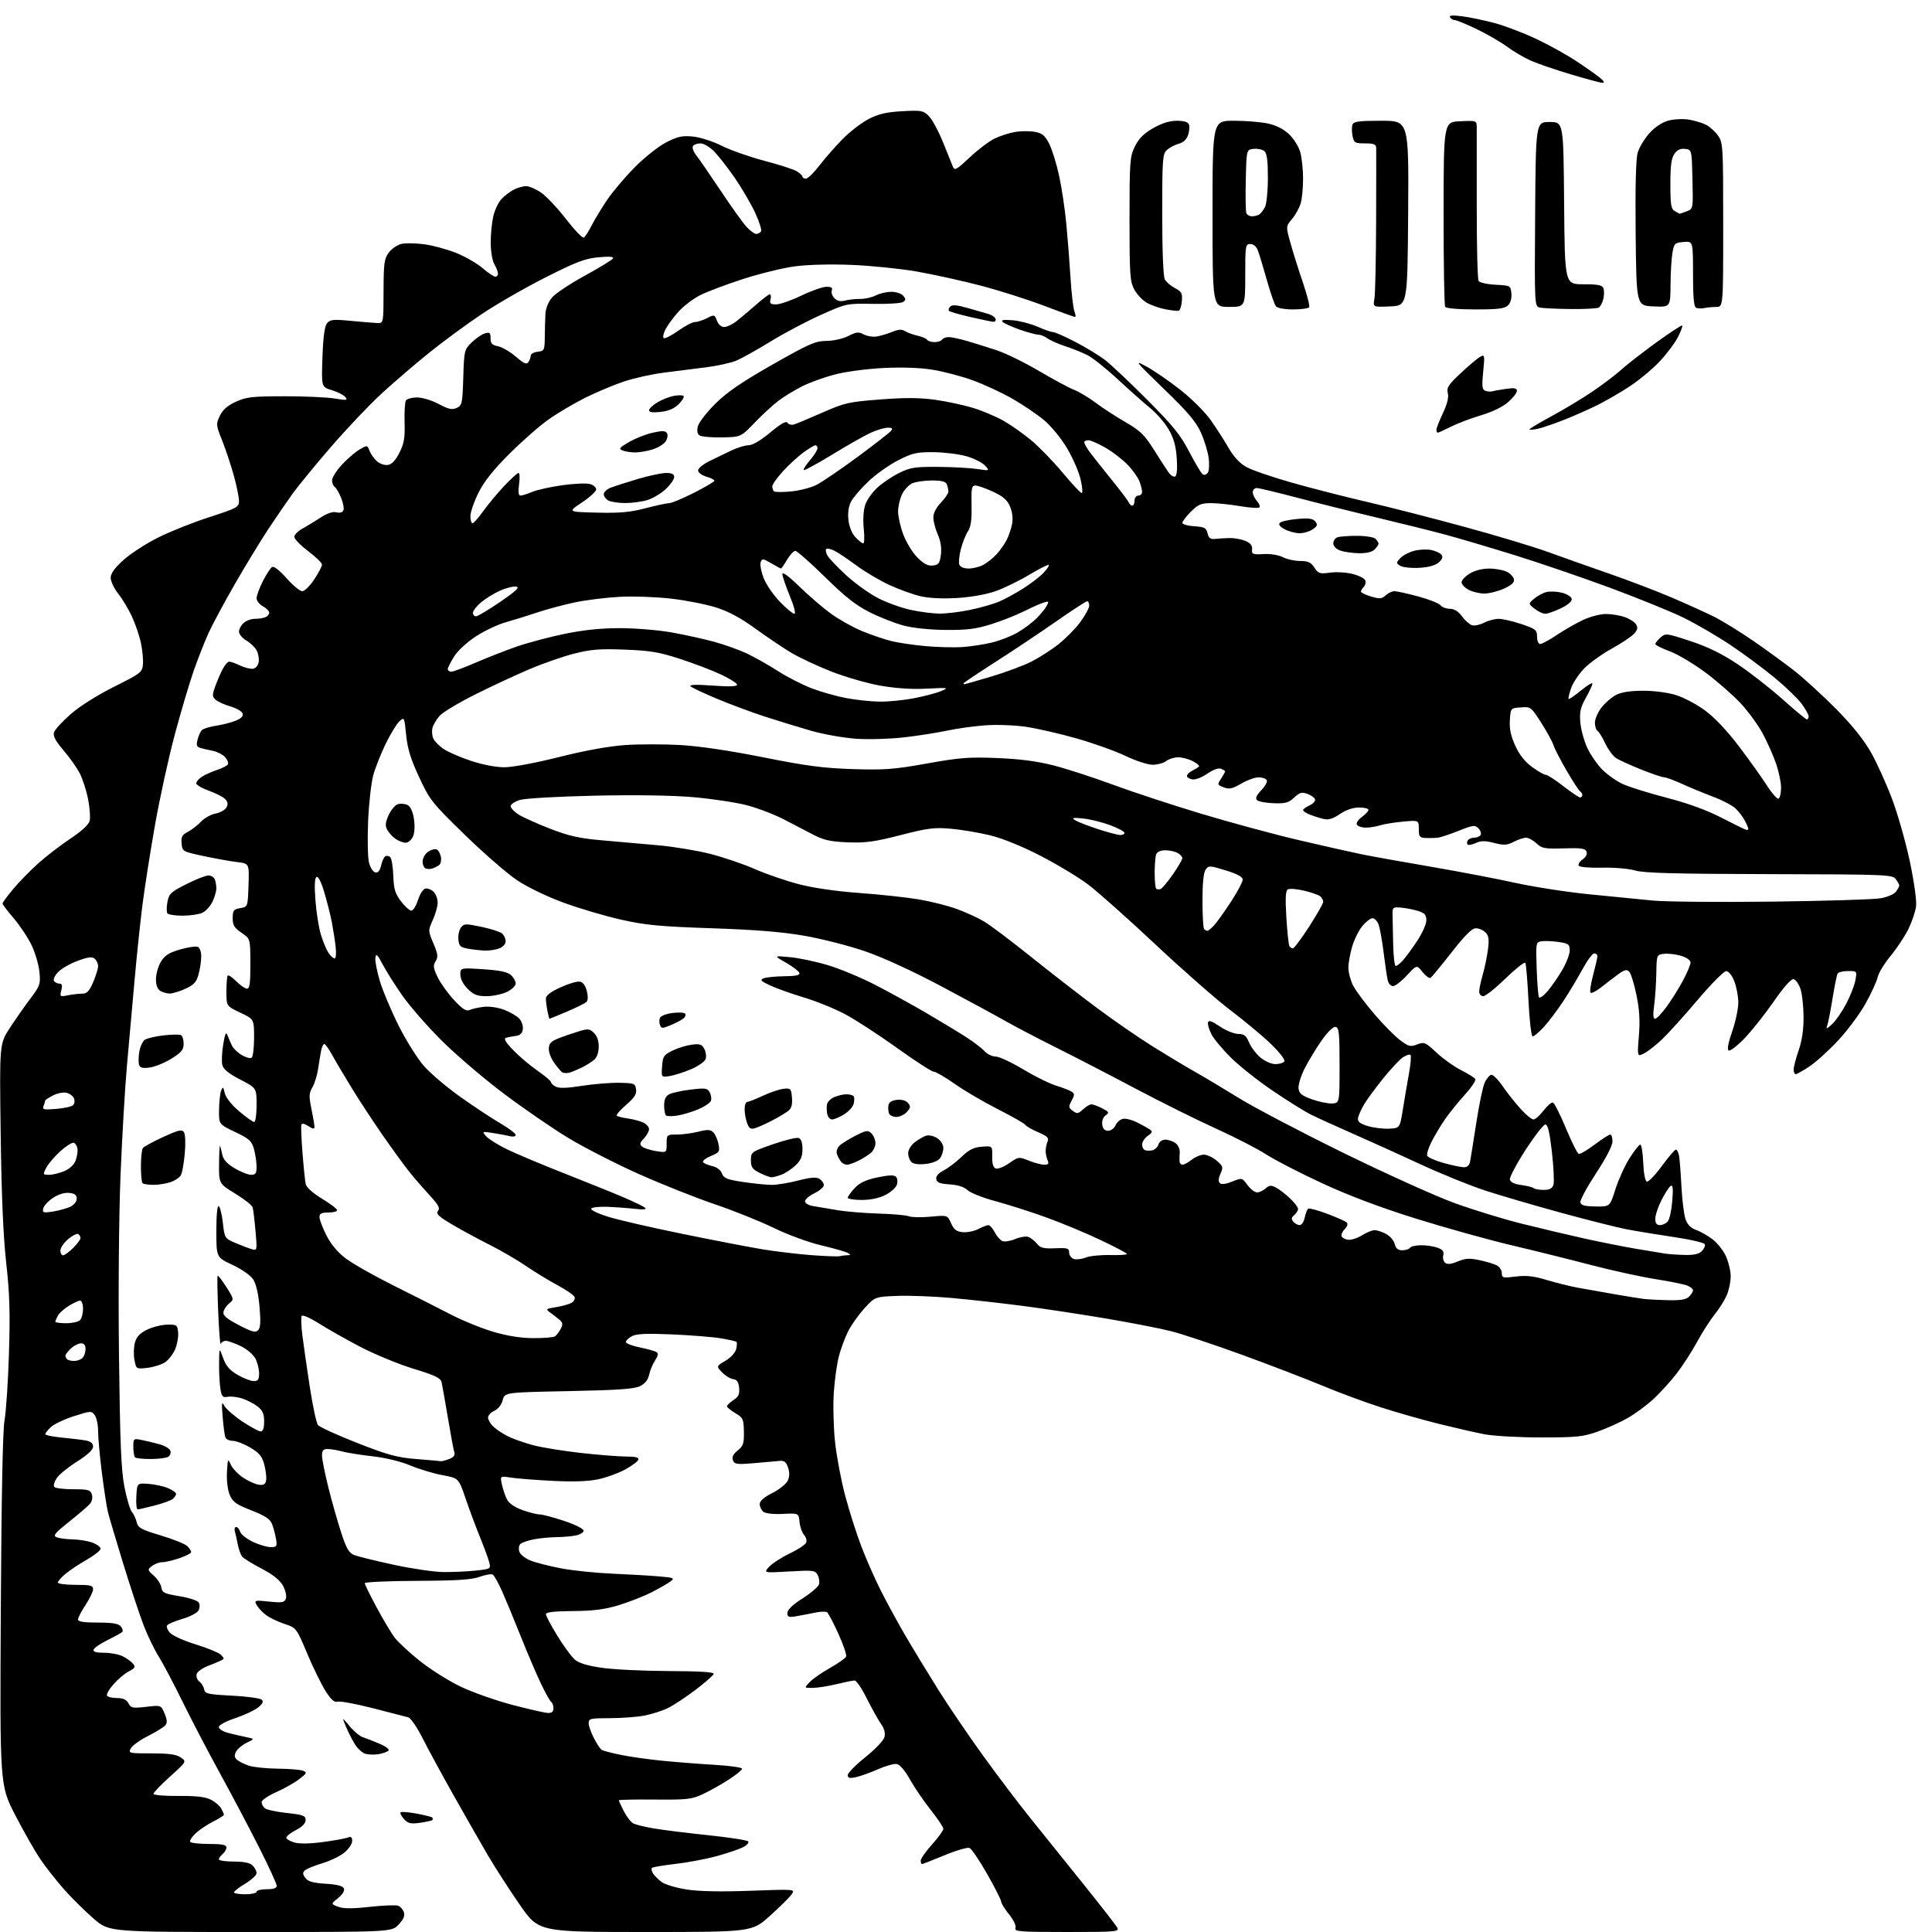 <?xml version="1.0" encoding="UTF-8" standalone="no"?>
<svg 
  version="1.1" 
  xmlns="http://www.w3.org/2000/svg" 
  xmlns:xlink="http://www.w3.org/1999/xlink" 
  xmlns:svg="http://www.w3.org/2000/svg"
  xmlns:rdf="http://www.w3.org/1999/02/22-rdf-syntax-ns#"
  xmlns:cc="http://creativecommons.org/ns#"
  xmlns:dc="http://purl.org/dc/elements/1.1/"
  viewBox="0 0 768 768"
  width="768"
  height="768"
>
<style>svg {background-color: white; }</style>"
<path stroke="none" fill="black" fill-rule="evenodd" d="M99.49,768.00C43.35,768.00 43.35,768.00 37.28,762.74C33.94,759.85 28.70,754.68 25.65,751.26C22.60,747.83 18.29,742.37 16.08,739.11C13.86,735.85 9.33,727.89 5.99,721.41C-0.06,709.63 -0.06,709.63 0.32,640.06C0.56,594.92 1.09,568.39 1.81,564.50C2.42,561.20 3.21,549.27 3.56,538.00C4.07,521.80 3.84,514.25 2.47,502.00C1.29,491.44 0.59,475.11 0.27,450.73C-0.21,414.96 -0.21,414.96 3.89,408.66C6.15,405.20 9.84,399.92 12.09,396.93C15.92,391.85 16.15,391.17 15.67,386.37C15.40,383.54 14.02,378.81 12.62,375.85C11.22,372.89 8.04,368.08 5.54,365.15C3.04,362.23 1.00,359.53 1.00,359.16C1.00,358.79 2.91,356.19 5.25,353.39C7.59,350.59 12.09,345.99 15.26,343.15C18.42,340.32 24.17,335.91 28.03,333.34C32.47,330.39 35.26,327.80 35.64,326.29C35.97,324.98 35.69,321.12 35.03,317.73C34.36,314.33 32.89,309.74 31.76,307.52C30.64,305.31 27.72,301.16 25.27,298.30C22.04,294.51 21.01,292.55 21.47,291.10C21.82,290.01 24.84,286.72 28.19,283.81C31.81,280.66 38.82,276.25 45.39,272.97C55.85,267.77 56.52,267.25 56.82,264.19C56.99,262.41 56.64,258.60 56.05,255.72C55.45,252.85 53.84,248.09 52.47,245.13C51.10,242.18 48.64,238.07 46.99,235.99C45.35,233.91 44.00,231.08 44.00,229.70C44.00,227.94 45.54,225.80 49.10,222.60C51.91,220.07 58.10,216.06 62.85,213.68C67.61,211.30 76.79,207.65 83.25,205.56C94.34,201.97 95.00,201.61 95.00,199.11C95.00,197.65 94.07,193.09 92.93,188.98C91.79,184.87 89.71,178.63 88.31,175.12C85.86,168.99 85.82,168.60 87.39,165.30C88.54,162.89 90.43,161.23 93.76,159.70C97.93,157.80 100.26,157.53 113.00,157.52C120.97,157.51 129.97,157.91 133.00,158.41C137.83,159.21 138.35,159.14 137.26,157.82C136.58,157.00 134.16,155.77 131.89,155.09C127.76,153.85 127.76,153.85 128.18,142.02C128.47,133.82 129.04,129.66 130.02,128.48C131.24,127.01 132.52,126.88 139.46,127.55C143.88,127.97 148.61,128.36 149.97,128.41C152.44,128.50 152.44,128.50 152.47,115.83C152.50,104.56 152.73,102.85 154.59,100.35C155.74,98.81 158.05,97.26 159.73,96.92C161.40,96.58 165.49,96.67 168.82,97.13C172.14,97.58 177.77,99.12 181.33,100.54C184.88,101.96 189.60,104.67 191.80,106.56C194.01,108.45 196.31,110.00 196.91,110.00C197.51,110.00 197.98,109.44 197.96,108.75C197.95,108.06 197.29,106.38 196.50,105.00C195.70,103.60 195.07,99.85 195.06,96.50C195.05,93.20 195.52,88.47 196.09,86.00C196.66,83.53 198.11,80.44 199.31,79.15C200.51,77.87 202.72,76.18 204.20,75.40C205.69,74.63 207.91,74.00 209.15,74.00C210.38,74.00 213.09,75.17 215.15,76.61C217.22,78.04 221.67,82.77 225.03,87.12C228.40,91.47 231.57,94.77 232.09,94.45C232.61,94.13 233.99,91.98 235.16,89.68C236.32,87.38 239.10,82.80 241.32,79.50C243.54,76.20 248.54,70.30 252.43,66.39C256.37,62.43 261.91,58.06 264.95,56.52C269.50,54.22 271.26,53.85 275.56,54.29C278.42,54.59 283.49,56.23 286.94,57.97C290.37,59.70 298.00,62.38 303.89,63.93C309.79,65.47 315.60,67.36 316.81,68.11C318.01,68.86 319.00,69.82 319.00,70.24C319.00,70.66 319.62,71.00 320.38,71.00C321.14,71.00 323.56,68.64 325.77,65.75C327.98,62.86 332.15,58.11 335.04,55.19C337.92,52.27 342.59,48.71 345.39,47.27C349.28,45.28 352.45,44.55 358.67,44.21C366.26,43.79 367.02,43.93 369.23,46.14C370.54,47.45 373.07,52.12 374.85,56.51C376.64,60.91 378.42,65.32 378.82,66.33C379.46,67.92 380.33,67.43 385.45,62.59C388.70,59.52 393.19,56.13 395.43,55.05C397.67,53.97 401.39,52.79 403.70,52.42C406.01,52.06 409.50,52.06 411.46,52.43C414.31,52.96 415.41,53.89 417.07,57.13C418.20,59.35 419.97,65.07 421.01,69.83C422.05,74.60 423.34,83.22 423.88,89.00C424.43,94.78 425.18,104.44 425.55,110.48C425.92,116.52 426.61,122.48 427.09,123.73C427.56,124.98 427.67,126.00 427.34,126.00C427.00,126.00 421.43,123.99 414.96,121.52C408.49,119.06 397.19,115.47 389.85,113.54C382.51,111.62 371.10,109.10 364.50,107.95C357.90,106.80 346.20,105.61 338.50,105.30C330.22,104.96 321.01,105.20 315.96,105.88C311.27,106.50 301.98,108.78 295.33,110.93C288.67,113.09 281.01,115.97 278.30,117.35C275.59,118.72 271.74,121.65 269.74,123.86C267.75,126.07 265.41,129.23 264.56,130.88C263.71,132.54 263.39,134.13 263.87,134.42C264.34,134.71 266.92,133.38 269.61,131.47C272.30,129.56 275.30,128.00 276.30,128.00C277.29,128.00 279.43,127.31 281.06,126.47C283.93,124.99 284.06,125.02 284.99,127.47C285.55,128.94 286.74,130.00 287.84,130.00C288.88,130.00 291.03,129.01 292.62,127.80C294.20,126.58 297.69,123.66 300.36,121.30C303.03,118.93 305.58,117.00 306.01,117.00C306.45,117.00 306.58,117.90 306.29,119.00C305.86,120.64 306.26,121.00 308.53,121.00C310.05,121.00 314.56,119.42 318.57,117.50C322.57,115.57 327.05,114.00 328.53,114.00C330.48,114.00 331.06,114.40 330.65,115.47C330.34,116.28 330.81,117.67 331.70,118.56C332.81,119.67 334.12,119.96 335.91,119.48C337.33,119.10 340.04,118.81 341.91,118.83C343.79,118.86 346.58,118.23 348.12,117.44C349.65,116.65 352.44,116.00 354.33,116.00C356.23,116.00 358.34,116.70 359.06,117.58C360.15,118.88 360.13,119.31 358.94,120.07C358.15,120.57 352.77,120.90 347.00,120.79C336.52,120.61 336.48,120.62 326.29,125.18C320.67,127.70 311.67,132.46 306.29,135.77C300.90,139.07 294.78,142.49 292.68,143.37C290.58,144.24 285.18,145.43 280.68,146.01C276.18,146.59 268.68,147.54 264.00,148.12C259.32,148.70 252.19,150.27 248.13,151.62C244.08,152.96 237.11,155.89 232.63,158.12C228.16,160.35 221.57,164.26 218.00,166.79C214.43,169.32 207.42,175.47 202.44,180.45C196.08,186.80 192.42,191.41 190.19,195.91C188.43,199.44 187.00,203.60 187.00,205.16C187.00,206.72 187.37,208.00 187.83,208.00C188.29,208.00 190.18,205.86 192.04,203.25C193.91,200.64 197.65,196.14 200.36,193.25C203.07,190.36 205.67,188.00 206.13,188.00C206.59,188.00 206.68,190.03 206.34,192.50C205.92,195.62 206.09,197.00 206.90,197.00C207.54,197.00 209.65,196.34 211.58,195.53C213.51,194.72 218.85,193.54 223.44,192.89C228.03,192.25 232.95,192.02 234.39,192.38C235.83,192.74 237.00,193.70 237.00,194.51C237.00,195.32 234.45,197.67 231.33,199.74C225.66,203.50 225.66,203.50 237.27,203.78C246.39,204.00 250.52,203.63 256.62,202.03C260.89,200.91 265.14,200.00 266.07,200.00C267.00,200.00 271.41,198.15 275.88,195.88C280.35,193.61 284.00,191.46 284.00,191.09C284.00,190.72 282.54,189.98 280.75,189.46C278.95,188.93 277.50,187.83 277.50,187.00C277.50,186.18 279.52,184.51 282.00,183.30C284.48,182.09 288.43,180.18 290.78,179.05C293.14,177.92 296.19,177.00 297.57,177.00C299.13,177.00 302.42,175.06 306.19,171.92C310.46,168.37 312.51,167.21 313.04,168.07C313.46,168.74 314.63,169.03 315.65,168.72C316.67,168.42 321.76,166.29 326.97,163.99C335.77,160.12 337.40,159.75 349.93,158.79C359.79,158.03 365.64,158.07 371.73,158.92C376.31,159.56 383.08,161.01 386.78,162.14C390.48,163.27 395.91,165.56 398.87,167.24C401.82,168.91 406.80,172.41 409.93,175.02C413.07,177.63 418.68,183.42 422.40,187.88C426.13,192.35 429.54,196.00 430.00,196.00C430.45,196.00 430.25,193.55 429.55,190.55C428.86,187.55 426.43,181.97 424.16,178.16C421.85,174.26 417.84,169.38 415.01,167.00C412.24,164.69 406.53,160.83 402.32,158.43C398.11,156.03 391.03,152.75 386.59,151.15C382.14,149.54 374.99,147.66 370.70,146.97C365.76,146.17 358.61,145.92 351.20,146.29C344.62,146.62 336.15,147.74 331.85,148.87C327.64,149.97 321.79,152.08 318.85,153.57C315.91,155.05 311.70,157.62 309.50,159.27C307.30,160.93 303.02,164.86 300.00,168.01C294.50,173.73 294.50,173.73 287.00,173.87C282.88,173.94 278.88,173.60 278.11,173.11C277.17,172.50 276.95,171.33 277.42,169.46C277.80,167.94 280.90,163.93 284.31,160.53C288.94,155.92 294.65,152.00 307.00,144.97C321.61,136.66 324.07,135.57 328.50,135.52C331.35,135.49 335.10,134.65 337.23,133.56C340.44,131.91 341.31,131.83 343.40,132.95C344.74,133.66 347.11,134.02 348.67,133.74C350.23,133.46 352.97,132.62 354.77,131.89C357.20,130.89 358.49,130.83 359.80,131.65C360.77,132.25 363.01,133.06 364.77,133.45C366.53,133.84 368.23,134.57 368.55,135.08C368.86,135.58 370.19,136.00 371.50,136.00C372.81,136.00 374.16,135.55 374.50,135.00C374.84,134.45 376.02,134.00 377.12,134.00C378.22,134.00 381.46,134.69 384.31,135.52C387.17,136.36 392.43,138.00 396.00,139.16C399.57,140.32 407.23,144.06 413.00,147.46C418.77,150.86 425.07,154.24 427.00,154.98C428.93,155.72 432.75,158.01 435.50,160.07C438.25,162.14 443.60,165.62 447.40,167.81C453.22,171.18 454.97,172.86 458.61,178.65C460.98,182.42 463.64,186.52 464.52,187.77C465.40,189.02 466.60,189.75 467.19,189.38C467.85,188.98 468.07,186.19 467.77,182.04C467.42,177.14 466.55,174.09 464.52,170.62C462.99,168.01 459.69,164.22 457.19,162.19C454.69,160.16 448.89,155.02 444.31,150.76C439.73,146.51 434.29,142.18 432.24,141.15C430.18,140.12 426.20,138.52 423.40,137.61C420.59,136.69 417.44,135.29 416.40,134.50C415.35,133.71 413.70,133.05 412.73,133.03C411.75,133.01 408.40,132.10 405.28,131.01C402.17,129.91 399.14,128.53 398.56,127.95C397.81,127.19 398.97,127.00 402.58,127.31C405.37,127.55 409.81,128.71 412.45,129.88C415.09,131.04 417.85,132.00 418.57,132.00C419.30,132.00 423.28,133.75 427.42,135.90C431.56,138.04 436.87,141.27 439.22,143.07C441.58,144.87 449.14,152.00 456.03,158.92C466.36,169.30 469.29,172.93 472.80,179.71C475.14,184.22 477.55,188.22 478.14,188.59C478.74,188.96 479.64,188.64 480.14,187.88C480.64,187.12 480.79,184.47 480.46,182.00C480.13,179.53 478.75,175.03 477.41,172.00C475.51,167.73 472.23,163.85 462.73,154.66C450.94,143.25 450.70,142.93 456.00,145.85C459.02,147.52 465.04,151.68 469.38,155.10C473.71,158.52 479.04,163.83 481.22,166.91C483.39,169.98 486.60,174.97 488.34,177.98C490.47,181.67 492.81,184.19 495.51,185.68C497.72,186.89 505.82,189.68 513.51,191.86C521.21,194.04 534.70,197.50 543.50,199.54C552.30,201.57 569.85,206.07 582.50,209.53C595.15,212.98 610.00,217.46 615.50,219.47C621.00,221.48 631.80,225.31 639.50,227.97C647.20,230.64 658.44,234.93 664.49,237.51C670.53,240.10 678.18,243.57 681.49,245.22C684.79,246.88 691.77,251.19 697.00,254.79C702.23,258.39 709.65,263.80 713.50,266.83C717.35,269.85 724.77,276.65 730.00,281.95C736.23,288.26 740.96,294.16 743.73,299.06C746.06,303.17 749.82,311.48 752.10,317.52C754.38,323.56 757.57,334.80 759.20,342.50C760.92,350.67 761.94,358.09 761.66,360.31C761.39,362.41 760.02,366.46 758.62,369.31C757.21,372.17 754.04,376.95 751.57,379.95C749.09,382.95 746.77,386.76 746.40,388.43C746.04,390.10 743.88,394.80 741.62,398.88C739.35,402.95 734.45,409.56 730.72,413.57C726.99,417.57 721.85,422.23 719.30,423.92C716.75,425.62 714.28,427.00 713.83,427.00C713.37,427.00 713.00,426.17 713.00,425.16C713.00,424.14 713.90,420.70 715.00,417.50C716.35,413.58 716.98,409.21 716.94,404.09C716.91,399.92 716.35,394.93 715.69,393.01C715.04,391.09 713.81,389.39 712.97,389.23C712.01,389.05 709.07,392.36 705.04,398.18C701.52,403.26 696.28,409.85 693.41,412.82C690.53,415.79 687.71,417.94 687.15,417.59C686.50,417.19 687.02,414.44 688.57,410.00C689.91,406.17 691.00,401.01 691.00,398.54C691.00,396.06 690.28,392.23 689.39,390.02C688.41,387.56 687.15,386.02 686.14,386.05C685.24,386.08 680.23,391.14 675.00,397.30C669.78,403.46 663.48,410.46 661.00,412.85C658.53,415.25 655.22,417.87 653.65,418.68C650.81,420.15 650.81,420.15 651.48,411.83C651.98,405.74 651.71,401.35 650.51,395.50C649.60,391.10 648.31,386.94 647.64,386.25C646.68,385.26 645.80,385.47 643.33,387.25C641.62,388.49 638.58,390.80 636.58,392.39C634.58,393.98 632.64,394.98 632.27,394.61C631.90,394.24 632.36,391.06 633.30,387.55C634.23,384.04 635.00,380.68 635.00,380.09C635.00,379.49 634.43,379.00 633.73,379.00C633.03,379.00 630.94,381.81 629.08,385.25C627.22,388.69 623.77,394.43 621.42,398.00C619.07,401.57 615.59,406.19 613.69,408.25C611.79,410.31 609.80,412.00 609.26,412.00C608.72,412.00 607.99,405.79 607.60,397.82C607.21,390.02 606.65,383.24 606.34,382.75C606.04,382.26 602.51,385.04 598.50,388.93C594.49,392.82 590.49,396.00 589.61,396.00C588.72,396.00 588.00,395.18 588.00,394.18C588.00,393.18 588.64,390.14 589.42,387.43C590.20,384.72 591.13,380.20 591.49,377.40C592.01,373.37 591.80,371.94 590.50,370.65C589.60,369.74 587.88,369.00 586.68,369.01C585.12,369.01 582.39,371.72 577.02,378.59C572.91,383.85 569.15,388.41 568.66,388.71C568.18,389.01 566.74,387.96 565.48,386.38C563.17,383.50 563.17,383.50 559.24,387.75C557.08,390.09 554.61,392.00 553.76,392.00C552.91,392.00 551.97,390.99 551.66,389.75C551.35,388.51 550.62,383.56 550.02,378.74C549.43,373.92 548.52,368.85 547.99,367.49C547.47,366.12 546.40,365.00 545.61,365.00C544.82,365.00 543.02,366.37 541.61,368.05C540.20,369.72 538.36,373.41 537.52,376.23C536.69,379.05 536.00,382.87 536.00,384.72C536.00,386.57 536.86,389.75 537.90,391.79C538.95,393.83 542.69,398.88 546.22,403.00C549.75,407.12 554.36,411.81 556.47,413.41C559.90,416.03 560.61,416.21 563.32,415.19C566.16,414.11 566.62,414.30 571.04,418.44C573.62,420.85 578.01,423.99 580.80,425.40C583.58,426.81 586.13,428.40 586.46,428.94C586.79,429.47 584.87,432.33 582.20,435.28C579.53,438.23 575.97,442.64 574.31,445.07C572.64,447.51 570.28,451.46 569.07,453.85C567.85,456.24 567.07,458.74 567.32,459.40C567.58,460.07 570.53,461.38 573.88,462.31C577.23,463.24 580.87,464.00 581.97,464.00C583.24,464.00 584.12,463.19 584.39,461.75C584.62,460.51 585.74,453.52 586.87,446.21C588.00,438.90 589.51,431.74 590.21,430.29C590.92,428.83 592.05,427.47 592.72,427.25C593.39,427.03 595.41,429.00 597.22,431.63C599.02,434.26 602.24,438.34 604.38,440.70C606.51,443.07 608.85,445.00 609.58,445.00C610.30,445.00 612.11,443.41 613.59,441.47C615.08,439.52 616.76,438.09 617.32,438.27C617.89,438.46 620.21,443.06 622.47,448.49C624.73,453.92 627.03,458.51 627.56,458.69C628.10,458.87 630.94,457.21 633.87,455.01C636.80,452.80 639.61,451.00 640.10,451.00C640.60,451.00 640.99,452.24 640.98,453.75C640.97,455.44 638.44,460.34 634.44,466.43C630.86,471.89 628.06,477.06 628.22,477.93C628.46,479.13 629.89,479.52 634.24,479.59C639.96,479.68 639.96,479.68 642.12,472.83C643.31,469.07 645.83,463.51 647.72,460.49C649.61,457.47 651.55,455.00 652.03,455.00C652.52,455.00 653.04,458.23 653.21,462.17C653.38,466.39 653.97,469.49 654.64,469.72C655.26,469.92 657.94,467.15 660.58,463.55C663.22,459.95 665.74,457.00 666.17,457.00C666.61,457.00 667.17,458.01 667.42,459.25C667.67,460.49 668.11,466.00 668.39,471.50C668.67,477.00 669.41,482.93 670.03,484.68C670.78,486.83 672.14,488.20 674.23,488.93C675.93,489.52 678.87,491.19 680.77,492.64C682.67,494.08 685.06,497.12 686.09,499.38C687.11,501.65 687.97,505.20 687.98,507.28C687.99,509.36 687.32,512.70 686.48,514.71C685.64,516.71 683.48,520.18 681.67,522.42C679.86,524.67 676.68,529.62 674.61,533.43C672.54,537.24 668.91,542.87 666.55,545.93C664.19,548.99 660.06,553.54 657.38,556.04C654.70,558.54 650.02,561.99 647.00,563.71C643.98,565.43 638.58,567.86 635.00,569.12C629.26,571.14 626.62,571.41 612.50,571.41C603.70,571.40 593.58,570.83 590.00,570.13C586.42,569.44 578.28,567.57 571.91,565.99C565.53,564.41 555.18,561.46 548.91,559.44C542.63,557.42 532.10,553.52 525.50,550.76C518.90,548.01 504.44,542.46 493.37,538.43C482.30,534.40 469.70,530.21 465.37,529.13C461.04,528.04 449.40,525.78 439.50,524.10C429.60,522.43 414.75,520.18 406.50,519.11C398.25,518.03 385.60,516.62 378.38,515.97C371.17,515.32 361.33,514.95 356.52,515.14C347.77,515.50 347.77,515.50 343.48,520.25C341.12,522.86 338.20,527.02 337.00,529.50C335.80,531.98 334.20,536.33 333.46,539.16C332.71,542.00 331.81,548.41 331.46,553.41C331.11,558.41 331.32,567.23 331.92,573.00C332.53,578.77 334.36,588.49 335.98,594.58C337.61,600.68 340.48,609.71 342.37,614.65C344.25,619.60 347.70,627.44 350.03,632.07C352.35,636.71 356.75,644.77 359.79,650.00C362.84,655.23 368.72,664.90 372.85,671.50C376.98,678.10 385.09,690.02 390.86,698.00C396.63,705.98 404.97,717.00 409.40,722.50C413.82,728.00 423.23,739.70 430.31,748.50C437.38,757.30 443.60,765.29 444.12,766.25C445.01,767.89 443.76,768.00 424.07,768.00C405.50,768.00 403.13,767.82 403.66,766.45C404.01,765.53 402.98,763.31 401.13,761.01C399.41,758.87 398.00,756.60 398.00,755.96C398.00,755.32 395.50,750.38 392.44,744.99C389.39,739.59 386.21,734.91 385.37,734.59C384.54,734.27 380.06,735.58 375.42,737.51C370.78,739.43 366.76,741.00 366.49,741.00C366.22,741.00 366.00,740.37 366.00,739.61C366.00,738.84 368.02,735.96 370.50,733.21C372.97,730.46 375.00,727.66 375.00,726.99C375.00,726.33 372.75,722.96 370.00,719.50C367.25,716.05 363.53,710.59 361.72,707.36C359.66,703.71 357.67,701.39 356.43,701.21C355.33,701.05 351.97,702.00 348.97,703.33C345.96,704.66 342.04,706.06 340.25,706.45C337.69,707.01 337.00,706.83 337.00,705.62C337.00,704.78 340.15,701.58 343.99,698.51C347.94,695.35 351.24,691.88 351.59,690.51C351.99,688.92 351.52,687.12 350.22,685.29C349.14,683.76 346.61,679.24 344.61,675.25C342.61,671.26 340.42,668.01 339.74,668.02C339.06,668.02 335.80,668.68 332.50,669.48C329.20,670.28 324.96,670.94 323.08,670.96C319.65,671.00 319.65,671.00 321.82,668.69C323.02,667.42 326.67,664.87 329.95,663.03C333.23,661.18 336.12,659.14 336.36,658.49C336.61,657.84 335.22,653.75 333.25,649.40C331.29,645.06 329.26,641.22 328.74,640.88C328.22,640.54 326.16,640.60 324.15,641.02C322.14,641.45 318.81,642.08 316.75,642.44C313.49,643.01 313.00,642.84 313.00,641.17C313.00,639.90 315.07,637.92 319.00,635.42C322.29,633.32 325.24,630.81 325.55,629.84C325.86,628.87 325.63,627.18 325.04,626.08C324.05,624.22 323.27,624.13 313.74,624.68C303.50,625.28 303.50,625.28 305.75,622.82C306.99,621.47 310.68,619.08 313.96,617.52C317.23,615.96 320.17,614.01 320.48,613.19C320.79,612.38 320.40,610.99 319.60,610.11C318.81,609.22 318.01,606.92 317.83,605.00C317.50,601.50 317.50,601.50 311.16,601.80C307.36,601.98 304.25,601.63 303.41,600.92C302.63,600.28 302.00,598.92 302.00,597.89C302.00,596.66 303.71,595.17 307.04,593.48C309.81,592.08 312.56,589.86 313.15,588.56C313.88,586.97 313.91,585.26 313.26,583.35C312.52,581.16 311.74,580.55 309.90,580.73C308.58,580.86 304.02,581.26 299.77,581.63C292.90,582.21 291.97,582.08 291.35,580.48C290.87,579.22 291.43,578.05 293.24,576.59C295.46,574.79 295.80,573.76 295.71,569.10C295.62,564.10 295.37,563.56 292.31,561.75C290.49,560.68 289.00,559.45 289.00,559.02C289.00,558.58 290.15,557.48 291.56,556.55C293.57,555.23 294.05,554.20 293.81,551.69C293.58,549.32 292.95,548.42 291.37,548.20C290.21,548.03 288.23,546.81 286.99,545.49C284.73,543.09 284.73,543.09 288.37,540.94C290.39,539.75 292.29,537.71 292.63,536.35C292.96,535.01 293.02,533.69 292.76,533.42C292.49,533.16 289.62,532.51 286.39,531.98C283.15,531.45 274.43,530.76 267.00,530.44C256.84,530.01 252.91,530.20 251.11,531.19C249.80,531.91 248.76,532.95 248.80,533.50C248.85,534.05 251.32,535.00 254.31,535.61C257.29,536.22 260.27,537.05 260.92,537.45C261.80,537.99 261.66,538.87 260.38,540.82C259.43,542.27 258.38,544.82 258.04,546.48C257.63,548.48 256.42,550.00 254.46,550.99C252.16,552.15 245.81,552.59 226.06,552.99C200.62,553.50 200.62,553.50 199.83,556.58C199.35,558.43 198.02,560.13 196.51,560.81C195.13,561.44 194.00,562.64 194.00,563.48C194.00,564.32 194.88,565.88 195.96,566.96C197.04,568.04 199.65,569.80 201.77,570.88C203.89,571.96 208.52,573.60 212.06,574.52C215.60,575.44 224.12,576.82 231.00,577.58C237.88,578.35 245.90,578.98 248.83,578.99C252.64,579.00 254.05,579.36 253.77,580.25C253.54,580.94 251.19,582.69 248.52,584.15C245.86,585.60 241.04,587.36 237.81,588.04C233.86,588.88 227.91,589.09 219.72,588.67C213.00,588.33 205.54,587.75 203.14,587.38C198.78,586.71 198.78,586.71 199.51,590.10C199.91,591.97 200.82,594.63 201.53,596.02C202.35,597.63 204.56,599.16 207.66,600.27C210.32,601.23 213.40,602.01 214.50,602.00C215.59,602.00 219.98,603.16 224.25,604.58C228.59,606.03 232.00,607.73 232.00,608.46C232.00,609.17 230.59,610.03 228.88,610.38C227.16,610.72 223.67,611.02 221.12,611.04C218.58,611.07 214.55,611.46 212.17,611.92C209.79,612.38 207.38,613.22 206.82,613.78C206.26,614.34 206.09,615.70 206.44,616.81C206.79,617.91 208.79,619.50 210.89,620.34C212.99,621.18 218.47,622.58 223.07,623.45C227.67,624.33 236.85,625.27 243.47,625.56C250.08,625.84 258.41,626.33 261.97,626.64C267.95,627.16 268.29,627.32 266.47,628.68C265.39,629.50 262.01,631.43 258.96,632.99C255.92,634.54 250.08,636.83 245.98,638.08C240.34,639.79 235.91,640.36 227.76,640.42C220.34,640.47 217.00,640.86 217.00,641.66C217.00,642.29 219.02,646.12 221.50,650.16C223.97,654.19 227.08,658.45 228.40,659.62C230.08,661.10 233.35,662.12 239.16,662.97C243.75,663.65 255.72,664.23 265.78,664.27C278.39,664.32 283.95,664.67 283.72,665.42C283.53,666.01 280.26,668.87 276.44,671.77C272.62,674.66 267.68,677.92 265.47,679.00C263.25,680.08 259.02,681.43 256.08,681.99C253.14,682.54 246.96,683.00 242.36,683.00C234.71,683.00 234.00,683.17 234.00,684.97C234.00,686.05 234.95,688.75 236.10,690.97C237.26,693.19 238.64,695.28 239.17,695.61C239.71,695.94 243.08,696.82 246.67,697.57C250.26,698.32 257.77,699.38 263.35,699.93C268.93,700.48 278.34,701.21 284.25,701.56C290.16,701.91 295.00,702.60 295.00,703.11C295.00,703.61 292.51,705.61 289.48,707.56C286.44,709.50 281.83,712.08 279.23,713.28C275.00,715.24 272.98,715.47 260.25,715.35C252.41,715.28 246.00,715.41 246.00,715.65C246.00,715.89 246.90,717.85 248.00,720.01C249.11,722.17 250.79,724.34 251.75,724.84C252.71,725.34 256.43,726.25 260.00,726.85C263.57,727.46 273.25,728.66 281.50,729.52C289.74,730.39 296.88,731.48 297.36,731.96C297.85,732.45 296.99,733.47 295.36,734.30C293.79,735.10 289.03,736.71 284.80,737.87C280.56,739.02 273.19,740.41 268.41,740.95C263.63,741.50 259.47,742.20 259.15,742.52C258.83,742.84 259.04,743.84 259.61,744.75C260.19,745.66 261.74,747.20 263.08,748.17C264.41,749.15 268.88,750.47 273.00,751.11C277.94,751.87 286.58,752.04 298.32,751.61C316.14,750.96 316.14,750.96 314.68,753.05C313.87,754.20 310.00,758.03 306.07,761.57C298.93,768.00 298.93,768.00 256.53,768.00C214.12,768.00 214.12,768.00 206.60,757.14C202.46,751.16 196.73,742.28 193.87,737.39C191.01,732.50 184.90,721.80 180.28,713.60C175.66,705.41 170.12,695.21 167.97,690.93C165.81,686.65 163.25,682.93 162.28,682.66C161.30,682.38 154.97,680.75 148.20,679.03C141.44,677.30 135.13,676.14 134.18,676.44C132.93,676.84 131.63,675.69 129.43,672.24C127.77,669.63 124.47,662.91 122.11,657.30C117.82,647.10 117.82,647.10 112.97,645.49C110.30,644.60 106.96,642.97 105.55,641.86C104.14,640.75 102.53,638.99 101.97,637.93C101.00,636.12 101.26,636.06 106.95,636.65C112.12,637.19 113.05,637.04 113.63,635.51C114.02,634.50 113.55,632.32 112.53,630.43C111.29,628.13 108.68,626.03 104.01,623.57C100.31,621.63 96.81,619.46 96.25,618.77C95.69,618.07 94.92,615.92 94.54,614.00C94.16,612.08 93.63,609.71 93.36,608.75C93.09,607.79 93.32,607.00 93.87,607.00C94.42,607.00 95.14,607.86 95.47,608.91C95.80,609.96 98.08,611.76 100.53,612.91C102.98,614.06 106.17,615.00 107.62,615.00C110.05,615.00 110.22,614.73 109.72,611.75C109.42,609.96 108.72,607.31 108.16,605.87C107.37,603.84 105.46,602.57 99.93,600.40C93.82,598.01 92.50,597.06 91.31,594.21C90.49,592.23 90.03,588.49 90.22,585.17C90.51,579.83 90.60,579.66 91.73,582.21C92.38,583.70 94.63,586.05 96.71,587.43C98.79,588.81 101.62,590.06 103.00,590.22C104.91,590.43 105.57,589.99 105.81,588.33C105.98,587.13 105.63,584.33 105.03,582.10C104.15,578.85 103.04,577.52 99.42,575.40C96.93,573.94 93.82,572.75 92.51,572.75C91.19,572.75 89.88,572.13 89.59,571.36C89.29,570.60 88.81,566.94 88.51,563.24C88.05,557.65 88.16,556.89 89.14,558.78C89.80,560.03 93.01,562.84 96.28,565.03C99.55,567.21 102.85,569.00 103.61,569.00C104.56,569.00 105.00,567.75 105.00,565.07C105.00,562.05 104.41,560.68 102.44,559.13C101.03,558.02 98.29,556.59 96.36,555.95C94.43,555.32 91.81,555.00 90.53,555.24C88.53,555.62 88.13,555.19 87.62,552.09C87.29,550.12 87.05,545.58 87.09,542.00C87.16,535.50 87.16,535.50 88.67,539.76C89.80,542.96 91.23,544.63 94.42,546.51C96.76,547.88 99.65,549.00 100.84,549.00C102.58,549.00 103.00,548.41 103.00,545.95C103.00,544.27 102.34,541.62 101.53,540.05C100.70,538.46 98.14,536.28 95.71,535.10C93.32,533.95 90.65,533.00 89.77,533.00C88.89,533.00 87.98,533.56 87.75,534.25C87.52,534.94 87.06,529.20 86.74,521.51C86.41,513.81 86.32,507.35 86.52,507.14C86.73,506.94 88.29,508.96 89.99,511.63C93.03,516.42 93.05,516.53 91.12,518.10C90.04,518.97 89.01,520.52 88.83,521.54C88.58,522.93 90.09,524.21 94.92,526.74C100.16,529.47 101.58,529.85 102.61,528.79C103.54,527.84 103.69,525.39 103.16,519.42C102.72,514.33 101.79,510.32 100.65,508.58C99.60,506.99 96.11,504.54 92.42,502.81C86.00,499.81 86.00,499.81 86.00,489.35C86.00,482.96 86.37,479.11 86.95,479.47C87.48,479.80 88.22,482.80 88.60,486.15C89.27,492.11 89.37,492.28 93.39,494.01C95.65,494.99 98.57,496.11 99.88,496.50C102.26,497.22 102.26,497.22 101.57,489.36C101.19,485.04 100.68,480.81 100.44,479.97C100.20,479.13 97.08,476.65 93.50,474.47C87.00,470.50 87.00,470.50 87.08,462.50C87.12,458.10 87.31,454.95 87.49,455.50C87.67,456.05 88.09,457.72 88.42,459.21C88.82,461.03 90.45,462.76 93.35,464.46C95.73,465.86 98.65,467.00 99.84,467.00C101.61,467.00 102.00,466.42 101.99,463.75C101.99,461.96 101.52,458.83 100.96,456.78C100.05,453.53 99.12,452.68 93.46,449.98C87.00,446.90 87.00,446.90 87.07,441.20C87.11,438.06 87.48,434.62 87.90,433.55C88.58,431.83 88.75,431.95 89.36,434.55C89.78,436.34 92.01,439.16 95.06,441.75C97.82,444.09 100.51,446.00 101.04,446.00C101.57,446.00 102.00,442.96 102.00,439.25C101.99,432.50 101.99,432.50 95.49,429.14C90.92,426.78 88.80,425.06 88.38,423.37C88.05,422.05 88.20,418.39 88.72,415.24C89.43,410.92 89.85,410.00 90.42,411.50C90.84,412.60 91.63,414.44 92.17,415.58C92.71,416.73 94.47,418.44 96.08,419.39C97.69,420.34 99.45,420.84 100.00,420.50C100.55,420.16 101.00,416.57 101.00,412.51C101.00,405.15 101.00,405.15 95.50,402.54C90.00,399.94 90.00,399.94 90.00,394.14C90.00,390.95 90.25,388.09 90.54,387.79C90.84,387.49 92.38,388.54 93.97,390.12C95.55,391.70 97.45,393.00 98.20,393.00C99.25,393.00 99.55,390.76 99.53,383.07C99.50,373.14 99.50,373.14 96.00,370.78C93.13,368.85 92.50,367.80 92.50,364.97C92.50,361.92 92.85,361.46 95.50,361.00C98.50,360.49 98.50,360.49 98.79,351.87C99.07,343.26 99.07,343.26 94.29,342.69C91.65,342.38 85.67,341.31 81.00,340.31C72.61,338.52 72.50,338.46 72.19,335.31C71.94,332.66 72.37,331.86 74.69,330.65C76.24,329.85 78.58,328.03 79.91,326.61C81.24,325.19 83.84,323.75 85.69,323.40C87.54,323.05 89.49,321.95 90.03,320.95C90.73,319.64 90.57,318.71 89.45,317.59C88.60,316.74 85.68,315.26 82.95,314.29C80.23,313.32 78.00,312.01 78.00,311.38C78.00,310.75 79.01,309.57 80.25,308.77C81.49,307.96 84.18,306.75 86.24,306.08C88.29,305.41 90.25,304.41 90.58,303.86C90.92,303.32 90.43,302.03 89.49,300.99C88.56,299.96 86.38,298.83 84.65,298.48C82.92,298.13 80.67,297.62 79.67,297.33C78.24,296.93 77.98,296.22 78.50,294.16C78.86,292.70 79.59,291.00 80.11,290.36C80.64,289.73 83.19,288.90 85.78,288.51C88.38,288.13 91.96,287.20 93.74,286.46C96.00,285.52 96.80,284.64 96.39,283.56C96.06,282.71 93.93,281.49 91.65,280.84C89.37,280.19 86.75,279.02 85.83,278.24C84.34,276.99 84.30,276.39 85.49,273.03C86.23,270.94 87.56,267.83 88.44,266.11C89.33,264.40 90.53,263.00 91.12,263.00C91.71,263.00 93.70,263.71 95.54,264.59C97.38,265.46 99.69,266.01 100.69,265.82C101.70,265.63 102.65,264.43 102.84,263.09C103.03,261.78 102.65,259.72 102.01,258.52C101.37,257.32 99.53,255.56 97.92,254.61C96.31,253.66 95.00,252.08 95.00,251.10C95.00,250.11 95.82,248.57 96.83,247.65C97.83,246.74 99.82,246.00 101.25,246.00C102.67,246.00 104.55,245.73 105.42,245.39C106.29,245.06 107.00,244.24 107.00,243.56C107.00,242.89 105.88,241.74 104.50,241.00C103.12,240.26 102.00,238.82 102.00,237.80C102.00,236.77 103.12,233.73 104.48,231.04C105.85,228.34 107.50,225.81 108.15,225.41C108.88,224.96 111.09,226.67 113.92,229.86C116.44,232.71 119.25,235.03 120.16,235.02C121.07,235.01 123.20,232.90 124.91,230.33C126.61,227.76 128.00,225.11 128.00,224.45C128.00,223.78 125.52,221.37 122.50,219.09C119.47,216.80 117.00,214.25 117.00,213.42C117.00,212.59 118.40,211.14 120.11,210.20C121.82,209.27 125.08,207.28 127.36,205.79C130.08,204.02 132.27,203.28 133.74,203.65C135.16,204.01 136.18,203.70 136.52,202.80C136.82,202.03 136.38,199.76 135.55,197.77C134.71,195.77 133.57,193.85 133.02,193.51C132.46,193.16 132.00,192.00 132.00,190.92C132.00,189.84 133.76,187.05 135.91,184.73C138.06,182.40 141.21,179.69 142.91,178.69C145.98,176.90 146.01,176.90 146.89,179.19C147.37,180.46 148.69,182.32 149.80,183.33C150.92,184.34 152.88,185.01 154.16,184.83C155.75,184.60 157.20,183.08 158.76,180.00C160.63,176.33 161.01,174.12 160.83,167.97C160.70,163.83 160.95,159.90 161.36,159.22C161.78,158.55 163.78,158.00 165.82,158.00C167.88,158.00 171.67,159.15 174.40,160.60C178.31,162.68 179.72,162.99 181.55,162.16C183.68,161.19 183.84,160.43 184.16,150.08C184.49,139.31 184.58,138.96 187.50,136.12C189.15,134.51 191.51,132.90 192.75,132.53C194.68,131.96 195.00,132.24 195.00,134.46C195.00,136.53 195.59,137.17 197.96,137.64C199.58,137.97 202.77,139.83 205.05,141.77C208.37,144.61 209.36,145.04 210.08,143.91C210.57,143.13 210.98,141.97 210.98,141.32C210.99,140.67 212.24,139.99 213.75,139.82C216.37,139.51 216.50,139.24 216.56,134.00C216.59,130.97 216.70,126.85 216.81,124.83C216.92,122.62 217.97,120.01 219.42,118.28C220.74,116.70 226.59,112.81 232.41,109.62C238.23,106.43 243.29,103.35 243.65,102.76C244.10,102.03 242.32,101.87 237.93,102.27C232.63,102.75 229.12,104.08 217.05,110.18C209.06,114.20 197.70,120.72 191.80,124.65C185.90,128.58 176.44,135.52 170.78,140.07C165.13,144.62 156.55,151.97 151.72,156.42C146.89,160.86 137.89,170.34 131.72,177.48C125.55,184.62 118.70,192.95 116.50,195.98C114.30,199.02 109.97,205.33 106.87,210.00C103.77,214.68 97.74,224.57 93.46,232.00C89.19,239.43 84.46,248.20 82.96,251.50C81.45,254.80 78.82,261.49 77.10,266.36C75.38,271.23 71.97,282.70 69.52,291.86C67.06,301.01 63.50,317.27 61.61,328.00C59.72,338.73 57.46,353.12 56.59,360.00C55.72,366.88 54.31,380.38 53.46,390.00C52.61,399.62 51.26,414.70 50.47,423.50C49.68,432.30 48.53,451.99 47.91,467.26C47.26,483.31 47.00,513.48 47.30,538.76C47.71,573.44 48.15,584.25 49.45,590.97C50.35,595.62 51.68,600.12 52.41,600.97C53.13,601.81 54.01,603.67 54.34,605.09C54.88,607.35 56.09,608.02 63.94,610.37C68.88,611.86 73.62,613.76 74.46,614.61C75.31,615.45 76.00,616.52 76.00,616.98C76.00,617.44 73.89,618.53 71.32,619.41C68.75,620.28 65.68,621.00 64.51,621.00C63.34,621.00 61.51,621.67 60.44,622.50C58.54,623.96 58.56,624.05 61.16,626.38C62.63,627.69 63.98,629.80 64.16,631.08C64.46,633.11 65.34,633.53 71.32,634.51C75.08,635.12 78.53,636.25 79.00,637.01C79.49,637.79 79.45,639.16 78.91,640.18C78.38,641.16 75.50,642.67 72.49,643.54C69.49,644.42 66.76,645.58 66.42,646.13C66.08,646.68 66.60,648.01 67.58,649.08C68.55,650.16 72.98,652.17 77.42,653.55C81.87,654.92 86.37,656.71 87.43,657.51C88.49,658.32 89.10,659.23 88.79,659.54C88.48,659.85 86.04,660.94 83.36,661.95C80.45,663.05 78.36,664.51 78.14,665.58C77.94,666.56 78.45,667.86 79.27,668.46C80.10,669.06 80.94,670.44 81.14,671.52C81.48,673.30 82.59,673.55 92.26,674.05C98.17,674.35 103.48,675.08 104.07,675.67C104.83,676.43 104.38,677.34 102.52,678.81C101.07,679.94 96.99,681.84 93.45,683.02C89.67,684.28 87.00,685.73 87.00,686.54C87.00,687.30 88.69,688.35 90.75,688.88C92.81,689.41 96.02,690.15 97.88,690.53C101.26,691.22 101.26,691.22 98.09,692.75C96.34,693.60 94.44,695.18 93.86,696.26C93.07,697.73 93.15,698.55 94.15,699.49C94.89,700.17 97.03,701.25 98.90,701.87C100.77,702.49 105.94,703.03 110.40,703.07C114.85,703.11 119.36,703.48 120.42,703.89C122.15,704.57 122.00,704.90 118.87,707.29C116.96,708.74 112.83,711.07 109.70,712.45C106.56,713.84 104.00,715.60 104.00,716.36C104.00,717.13 104.57,718.23 105.28,718.81C105.98,719.40 109.92,720.24 114.03,720.69C120.55,721.40 121.50,721.75 121.50,723.49C121.50,724.79 120.16,726.18 117.63,727.49C115.50,728.60 113.78,729.95 113.80,730.50C113.83,731.05 115.27,731.91 117.01,732.42C119.02,733.00 123.15,732.94 128.34,732.24C132.83,731.64 137.29,730.84 138.25,730.46C139.56,729.96 140.00,730.29 140.00,731.80C140.00,732.91 138.64,734.97 136.97,736.37C135.31,737.77 131.37,739.69 128.22,740.64C125.08,741.59 121.93,742.86 121.24,743.48C120.23,744.37 120.26,744.97 121.37,746.49C122.43,747.94 124.36,748.49 129.46,748.82C134.14,749.11 136.33,749.69 136.72,750.72C137.06,751.61 136.14,753.12 134.39,754.52C131.50,756.84 131.50,756.84 134.40,757.95C136.51,758.76 139.95,758.78 146.99,758.00C152.31,757.42 157.40,757.22 158.30,757.56C159.19,757.90 160.21,759.09 160.56,760.19C161.00,761.59 160.36,763.06 158.41,765.09C155.63,768.00 155.63,768.00 99.49,768.00zM97.50,753.00C99.97,753.00 102.00,752.55 102.00,752.00C102.00,751.45 103.80,751.00 106.00,751.00C108.74,751.00 110.00,750.56 110.00,749.62C110.00,748.86 106.85,742.00 102.99,734.37C99.14,726.74 92.16,713.52 87.48,705.00C82.79,696.48 76.05,683.55 72.48,676.28C68.91,669.00 64.64,660.92 62.99,658.32C61.34,655.72 58.68,650.19 57.08,646.04C55.48,641.89 51.83,630.85 48.96,621.50C46.09,612.15 43.36,602.92 42.89,601.00C42.42,599.08 41.35,592.11 40.51,585.53C39.68,578.95 39.00,571.49 39.00,568.97C39.00,566.45 38.40,563.56 37.66,562.55C36.37,560.79 36.08,560.80 29.41,562.94C25.61,564.16 21.49,566.10 20.25,567.26C19.01,568.41 18.00,569.68 18.00,570.09C18.00,570.51 21.04,571.13 24.75,571.48C28.46,571.83 32.74,572.36 34.25,572.64C36.11,572.99 37.00,573.78 37.00,575.06C37.00,576.32 34.81,578.35 30.60,581.01C27.07,583.24 23.46,586.18 22.55,587.56C21.65,588.93 21.19,590.49 21.52,591.03C21.85,591.56 25.21,592.00 28.99,592.00C35.04,592.00 35.94,592.25 36.52,594.05C36.88,595.21 36.59,596.79 35.83,597.70C35.10,598.59 31.39,601.80 27.58,604.83C21.65,609.57 20.93,610.46 22.58,611.11C23.64,611.52 26.49,611.89 28.93,611.93C31.36,611.97 34.85,612.54 36.68,613.20C38.51,613.86 40.00,614.95 40.00,615.63C40.00,616.30 37.51,618.28 34.47,620.02C31.42,621.76 27.60,624.31 25.97,625.68C24.34,627.05 23.00,628.59 23.00,629.09C23.00,629.59 26.15,630.00 30.00,630.00C36.00,630.00 37.00,630.25 37.00,631.75C36.99,632.71 35.65,635.52 34.00,638.00C32.35,640.48 31.01,643.06 31.00,643.75C31.00,644.64 33.24,645.00 38.88,645.00C44.72,645.00 47.08,645.39 48.02,646.52C48.72,647.36 48.98,648.36 48.60,648.73C48.22,649.11 45.59,650.56 42.75,651.96C39.91,653.36 37.41,655.06 37.21,655.75C36.95,656.62 38.23,657.00 41.47,657.00C44.01,657.00 47.35,657.65 48.87,658.43C50.40,659.22 52.21,660.54 52.89,661.37C53.94,662.63 53.66,663.12 51.22,664.39C49.61,665.22 46.87,667.52 45.13,669.51C43.38,671.49 42.22,673.54 42.54,674.06C42.86,674.58 44.65,675.00 46.52,675.00C48.95,675.00 50.25,675.60 51.05,677.09C52.06,678.98 52.73,679.11 58.09,678.49C64.01,677.80 64.01,677.80 65.42,681.15C66.46,683.62 66.54,684.85 65.72,685.83C65.12,686.56 62.02,688.47 58.85,690.08C55.67,691.68 52.59,693.89 52.00,695.00C50.96,696.93 51.23,697.00 60.24,697.00C67.22,697.00 70.14,697.41 71.88,698.63C74.20,700.25 74.20,700.25 67.60,706.20C63.97,709.48 61.00,712.57 61.00,713.08C61.00,713.58 65.45,713.96 70.89,713.92C78.11,713.86 81.62,714.27 83.86,715.43C85.56,716.30 87.40,717.89 87.97,718.94C88.54,720.00 89.00,721.11 89.00,721.41C89.00,721.71 87.09,722.92 84.75,724.09C82.41,725.26 79.28,727.36 77.79,728.76C76.29,730.16 75.31,731.69 75.59,732.15C75.88,732.62 79.24,733.00 83.06,733.00C88.29,733.00 90.00,733.34 90.00,734.38C90.00,735.14 89.33,736.32 88.50,737.00C87.67,737.68 87.00,738.64 87.00,739.12C87.00,739.61 89.67,740.00 92.93,740.00C96.98,740.00 99.35,740.50 100.43,741.57C101.29,742.44 102.00,743.80 102.00,744.60C102.00,745.40 99.97,747.27 97.50,748.77C95.03,750.26 93.00,751.83 93.00,752.24C93.00,752.66 95.03,753.00 97.50,753.00zM166.92,724.60C163.22,725.10 162.18,724.86 160.59,723.10C159.54,721.94 158.93,720.73 159.24,720.43C159.55,720.12 162.40,720.34 165.56,720.93C168.73,721.51 171.55,722.22 171.83,722.50C172.11,722.77 172.11,723.22 171.84,723.50C171.57,723.77 169.35,724.26 166.92,724.60zM150.50,697.30C148.85,697.59 146.48,697.52 145.24,697.16C143.99,696.80 142.09,695.03 141.00,693.24C139.91,691.45 138.32,688.30 137.47,686.24C135.92,682.50 135.92,682.50 138.98,686.19C140.67,688.22 143.05,690.20 144.27,690.58C145.50,690.97 148.49,692.14 150.91,693.18C153.47,694.27 154.94,695.43 154.41,695.93C153.91,696.40 152.15,697.02 150.50,697.30zM217.75,680.92C219.34,680.98 220.00,680.43 220.00,679.06C220.00,677.99 219.61,676.88 219.14,676.59C218.67,676.29 216.82,673.00 215.04,669.28C213.26,665.55 209.65,657.10 207.02,650.50C204.39,643.90 201.04,635.82 199.58,632.53C198.12,629.25 196.45,626.28 195.88,625.93C195.31,625.58 192.97,625.97 190.67,626.81C187.48,627.97 181.63,628.34 165.75,628.41C154.34,628.46 145.00,628.88 145.00,629.35C145.00,629.81 147.09,634.09 149.65,638.85C152.21,643.61 155.41,648.99 156.76,650.82C158.11,652.65 162.65,656.88 166.86,660.23C171.06,663.58 178.32,668.16 183.00,670.41C187.68,672.66 196.90,675.92 203.50,677.67C210.10,679.41 216.51,680.88 217.75,680.92zM176.10,624.91C179.74,624.96 185.50,624.71 188.92,624.35C195.01,623.71 195.13,623.64 194.50,621.10C194.14,619.67 192.47,615.12 190.79,611.00C189.11,606.88 186.51,599.92 185.03,595.54C182.32,587.58 182.32,587.58 175.87,586.39C172.33,585.74 166.58,584.01 163.11,582.55C159.34,580.96 153.31,579.49 148.15,578.91C143.39,578.38 137.93,577.50 136.00,576.97C134.07,576.44 131.49,576.01 130.25,576.01C128.50,576.00 128.00,576.57 128.00,578.57C128.00,579.98 129.14,585.72 130.54,591.32C131.94,596.92 134.24,605.02 135.65,609.31C137.73,615.67 138.70,617.32 140.85,618.17C142.31,618.74 149.35,620.47 156.50,622.02C163.65,623.56 172.47,624.86 176.10,624.91zM54.74,600.00C54.27,600.00 54.03,597.64 54.20,594.77C54.50,589.53 54.50,589.53 59.00,589.86C61.48,590.04 64.96,590.80 66.75,591.54C68.54,592.29 70.00,593.32 70.00,593.83C70.00,594.34 69.41,595.24 68.69,595.84C67.97,596.44 64.73,597.62 61.48,598.46C58.24,599.31 55.20,600.00 54.74,600.00zM175.18,580.85C175.56,580.93 177.05,580.55 178.50,580.00C180.37,579.29 180.97,578.49 180.59,577.25C180.28,576.29 179.13,570.10 178.03,563.50C176.92,556.90 175.80,550.57 175.53,549.43C175.15,547.77 172.90,546.70 164.38,544.10C158.51,542.31 149.03,538.41 143.32,535.43C137.61,532.45 130.15,528.23 126.74,526.07C123.33,523.90 120.27,522.56 119.94,523.09C119.62,523.62 119.73,527.08 120.19,530.78C120.65,534.47 121.97,543.68 123.13,551.22C124.29,558.77 125.75,565.62 126.37,566.44C126.99,567.26 134.03,570.48 142.00,573.60C154.25,578.40 157.89,579.39 165.50,579.99C170.45,580.38 174.81,580.77 175.18,580.85zM59.92,579.98C56.85,579.99 54.03,579.70 53.67,579.33C53.30,578.97 53.00,577.11 53.00,575.21C53.00,571.85 53.09,571.77 56.20,572.39C57.95,572.74 61.13,573.50 63.25,574.07C65.37,574.64 67.37,575.80 67.70,576.65C68.02,577.51 67.66,578.60 66.90,579.09C66.13,579.57 62.99,579.98 59.92,579.98zM58.55,543.75C54.14,544.24 54.14,544.24 53.44,540.55C53.06,538.52 53.15,535.43 53.64,533.68C54.28,531.39 55.64,529.96 58.47,528.57C60.63,527.51 64.22,526.61 66.45,526.57C70.28,526.50 70.52,526.67 70.81,529.65C70.97,531.38 70.45,534.38 69.64,536.32C68.83,538.26 67.00,540.61 65.57,541.55C64.14,542.48 60.98,543.47 58.55,543.75zM29.47,541.00C30.64,541.00 32.14,540.46 32.80,539.80C33.46,539.14 34.00,537.57 34.00,536.30C34.00,534.75 33.41,534.00 32.19,534.00C31.19,534.00 29.39,534.92 28.19,536.04C26.98,537.16 26.00,538.44 26.00,538.87C26.00,539.31 26.30,539.97 26.67,540.33C27.03,540.70 28.29,541.00 29.47,541.00zM212.00,531.93C216.12,531.95 220.00,531.64 220.60,531.23C221.21,530.83 222.23,529.49 222.88,528.26C223.86,526.41 223.75,525.77 222.28,524.53C221.30,523.71 219.64,522.42 218.60,521.67C216.85,520.41 217.04,520.25 220.97,519.62C223.33,519.24 226.08,518.49 227.09,517.95C228.10,517.41 228.69,516.35 228.40,515.59C228.10,514.83 225.08,512.73 221.68,510.92C218.28,509.11 212.61,505.65 209.07,503.24C205.54,500.82 199.01,497.03 194.57,494.80C190.13,492.58 183.45,488.96 179.73,486.75C174.27,483.52 173.18,482.48 174.11,481.37C175.02,480.27 174.34,478.99 170.86,475.24C168.45,472.63 164.84,468.48 162.85,466.00C160.87,463.52 156.11,457.00 152.28,451.50C148.45,446.00 142.83,437.45 139.81,432.50C136.78,427.55 133.25,421.59 131.97,419.25C130.68,416.91 129.30,415.00 128.90,415.00C128.49,415.00 127.92,416.24 127.63,417.75C127.34,419.26 126.81,422.52 126.44,425.00C126.07,427.48 125.06,430.73 124.18,432.23C122.82,434.57 122.76,435.79 123.80,440.79C124.46,444.00 125.00,447.21 125.00,447.93C125.00,448.92 124.42,448.85 122.57,447.64C121.07,446.65 120.02,446.45 119.80,447.10C119.61,447.68 119.81,452.73 120.25,458.33C120.69,463.92 121.26,469.48 121.52,470.68C121.81,472.00 124.35,474.28 128.00,476.50C131.30,478.50 134.00,480.56 134.00,481.07C134.00,481.58 132.43,482.00 130.50,482.00C127.78,482.00 127.00,482.41 127.00,483.82C127.00,484.82 128.24,488.08 129.75,491.07C131.56,494.64 134.21,497.80 137.50,500.29C140.25,502.37 148.80,507.21 156.50,511.05C164.20,514.88 174.35,520.02 179.05,522.46C183.76,524.90 191.41,528.02 196.05,529.40C201.66,531.05 207.02,531.91 212.00,531.93zM26.30,526.00C28.66,526.00 31.14,525.46 31.80,524.80C32.46,524.14 33.00,522.12 33.00,520.30C33.00,518.49 32.49,517.00 31.87,517.00C31.25,517.00 29.21,517.94 27.36,519.09C25.50,520.24 23.53,522.01 22.99,523.02C22.44,524.04 22.00,525.12 22.00,525.43C22.00,525.75 23.93,526.00 26.30,526.00zM663.18,516.85C668.07,516.96 670.28,516.58 671.43,515.43C672.29,514.56 673.00,513.43 673.00,512.91C673.00,512.38 671.99,511.54 670.75,511.04C669.51,510.53 663.77,509.37 658.00,508.46C652.23,507.54 640.75,505.03 632.50,502.87C624.25,500.71 609.94,497.15 600.70,494.97C591.46,492.78 574.36,488.01 562.70,484.37C548.57,479.95 536.17,475.27 525.51,470.33C516.72,466.26 506.77,461.13 503.40,458.94C500.04,456.75 491.02,452.11 483.36,448.63C475.70,445.15 461.35,438.02 451.47,432.78C441.58,427.54 427.43,420.22 420.00,416.51C412.57,412.80 403.57,408.09 400.00,406.05C396.43,404.01 384.95,397.79 374.50,392.23C362.74,385.98 351.07,380.61 343.87,378.15C337.47,375.95 326.67,373.19 319.87,372.00C311.07,370.46 300.44,369.59 283.00,369.00C262.36,368.30 256.69,367.77 247.00,365.60C240.68,364.19 230.36,361.14 224.07,358.84C217.35,356.38 209.72,352.69 205.53,349.89C201.61,347.27 192.25,339.14 184.73,331.81C171.72,319.15 170.84,318.04 166.61,308.93C163.25,301.71 161.98,297.60 161.45,292.15C160.75,285.13 160.68,284.98 158.83,286.66C157.78,287.61 155.35,291.56 153.43,295.44C151.52,299.32 149.26,304.98 148.42,308.00C147.57,311.02 146.63,319.35 146.33,326.50C146.02,333.65 146.19,341.07 146.70,343.00C147.21,344.92 148.34,346.64 149.22,346.80C150.30,347.01 151.03,346.12 151.49,344.07C151.85,342.39 152.61,340.74 153.16,340.40C153.72,340.06 154.61,340.21 155.14,340.74C155.68,341.28 156.22,344.61 156.34,348.14C156.53,353.45 157.06,355.21 159.40,358.28C160.96,360.33 162.82,362.00 163.52,362.00C164.23,362.00 165.42,360.09 166.16,357.76C166.91,355.38 168.22,353.38 169.13,353.21C170.02,353.04 171.49,353.63 172.38,354.52C173.27,355.41 173.99,357.35 173.98,358.82C173.97,360.29 173.10,363.39 172.05,365.71C170.15,369.89 170.15,369.94 172.28,375.00C174.09,379.27 174.23,380.40 173.16,382.11C172.09,383.82 172.22,384.83 173.99,388.48C175.15,390.87 178.07,394.94 180.49,397.54C183.88,401.18 185.30,402.08 186.69,401.47C187.69,401.03 190.22,400.47 192.31,400.23C194.52,399.97 197.95,400.47 200.44,401.42C202.81,402.33 205.52,403.92 206.46,404.95C207.39,405.99 208.01,407.88 207.83,409.17C207.60,410.80 206.75,411.59 205.00,411.80C203.62,411.96 201.87,412.31 201.11,412.57C200.14,412.90 201.06,414.41 204.11,417.54C206.52,420.02 210.86,423.68 213.75,425.69C216.64,427.69 219.00,429.69 219.00,430.13C219.00,430.57 219.86,431.39 220.92,431.96C222.26,432.67 225.34,432.58 231.17,431.66C235.75,430.93 242.43,430.38 246.00,430.43C252.12,430.53 252.52,430.68 252.85,433.01C253.12,434.92 252.21,436.35 248.89,439.20C246.52,441.24 244.84,443.18 245.17,443.50C245.49,443.82 247.50,444.33 249.63,444.62C251.76,444.92 254.51,445.65 255.75,446.25C256.99,446.85 258.00,448.02 258.00,448.85C258.00,449.69 257.09,451.35 255.97,452.54C254.30,454.31 254.18,454.90 255.27,455.81C256.00,456.41 258.49,457.21 260.80,457.58C265.00,458.26 265.00,458.26 265.00,454.63C265.00,451.05 265.06,451.00 269.06,451.00C271.29,451.00 275.15,450.49 277.63,449.86C281.31,448.94 282.41,448.99 283.55,450.13C284.32,450.90 285.25,452.98 285.60,454.76C286.20,457.77 285.99,458.11 282.58,459.53C280.57,460.37 279.17,461.46 279.47,461.95C279.77,462.44 281.39,463.15 283.07,463.52C284.94,463.93 286.45,465.06 286.98,466.46C287.72,468.39 289.00,468.91 295.47,469.87C299.65,470.49 304.75,471.00 306.79,471.01C308.83,471.01 313.55,470.24 317.28,469.28C322.32,467.99 324.49,467.82 325.78,468.63C326.72,469.23 327.50,470.34 327.50,471.11C327.50,471.87 325.81,473.32 323.75,474.33C321.69,475.34 320.00,476.78 320.00,477.54C320.00,478.31 321.42,479.14 323.25,479.44C325.04,479.74 329.37,480.46 332.87,481.05C336.38,481.65 343.80,482.26 349.37,482.42C354.94,482.58 360.32,483.06 361.33,483.49C362.33,483.92 366.19,483.99 369.90,483.65C376.65,483.02 376.65,483.02 378.07,486.26C379.19,488.80 380.19,489.57 382.69,489.81C384.44,489.98 387.23,489.42 388.89,488.56C390.54,487.70 392.36,487.00 392.92,487.00C393.49,487.00 394.62,488.30 395.44,489.88C396.26,491.46 397.64,493.03 398.52,493.37C399.39,493.71 401.67,493.33 403.58,492.53C405.49,491.73 407.83,491.35 408.77,491.69C409.72,492.02 411.25,493.22 412.17,494.36C413.55,496.08 414.81,496.40 419.42,496.20C424.36,496.00 425.00,496.19 425.00,497.92C425.00,498.99 425.84,500.13 426.87,500.46C427.90,500.78 430.03,500.53 431.62,499.89C433.20,499.25 437.54,498.81 441.25,498.90C444.96,499.00 448.00,498.81 448.00,498.49C448.00,498.16 443.16,495.61 437.25,492.82C431.34,490.02 421.55,485.96 415.50,483.79C409.45,481.62 400.49,478.77 395.60,477.45C390.70,476.14 385.75,474.18 384.60,473.09C383.23,471.81 380.76,471.02 377.51,470.81C373.70,470.57 372.44,470.09 372.18,468.75C371.97,467.59 372.99,466.39 375.16,465.25C376.98,464.29 380.18,461.85 382.27,459.83C385.19,457.01 387.04,456.09 390.29,455.83C394.50,455.50 394.50,455.50 394.42,459.71C394.36,462.57 394.81,464.10 395.82,464.49C396.64,464.80 399.03,463.87 401.13,462.41C404.88,459.81 405.02,459.79 409.00,461.38C411.22,462.27 413.98,463.00 415.13,463.00C416.74,463.00 417.04,462.60 416.44,461.25C416.02,460.29 415.67,458.60 415.67,457.50C415.67,456.40 416.02,454.72 416.44,453.76C417.06,452.36 416.32,451.64 412.71,450.09C410.24,449.03 407.94,447.71 407.60,447.15C407.25,446.60 402.36,443.81 396.74,440.96C391.11,438.11 383.38,433.58 379.56,430.89C375.74,428.20 371.96,426.00 371.16,426.00C370.36,426.00 363.81,421.77 356.60,416.59C349.40,411.42 340.12,405.39 336.00,403.19C331.88,400.99 324.46,397.98 319.52,396.50C314.59,395.01 308.56,392.86 306.12,391.72C302.39,389.96 301.99,389.52 303.60,388.89C304.64,388.48 308.35,388.11 311.83,388.07C316.42,388.02 318.06,387.66 317.77,386.75C317.54,386.06 315.14,384.23 312.43,382.69C307.50,379.87 307.50,379.87 314.00,380.48C317.57,380.82 324.32,382.24 329.00,383.64C333.68,385.03 342.00,388.48 347.50,391.29C353.00,394.11 362.23,399.18 368.00,402.55C373.77,405.93 380.98,410.29 384.00,412.23C387.02,414.17 390.36,416.71 391.40,417.88C392.45,419.05 394.43,420.00 395.80,420.00C397.17,420.00 402.08,422.29 406.72,425.08C411.36,427.87 417.26,430.79 419.83,431.57C422.40,432.35 425.15,433.41 425.95,433.93C427.22,434.75 427.22,435.22 425.98,437.54C424.69,439.95 424.73,440.33 426.47,441.60C428.14,442.82 428.64,442.75 430.50,441.00C431.67,439.90 433.18,439.00 433.86,439.00C434.54,439.00 436.47,439.71 438.14,440.57C440.88,441.99 441.01,442.27 439.50,443.38C438.49,444.12 437.95,445.60 438.16,447.06C438.39,448.72 439.14,449.50 440.50,449.50C441.60,449.50 442.93,448.51 443.47,447.29C444.00,446.08 445.35,444.93 446.47,444.74C447.59,444.55 450.07,445.19 452.00,446.16C453.93,447.13 456.18,448.38 457.00,448.93C458.28,449.80 458.17,450.18 456.25,451.53C455.01,452.40 454.00,453.95 454.00,454.97C454.00,456.00 454.56,457.02 455.25,457.25C455.94,457.49 457.27,457.47 458.22,457.23C459.16,456.98 460.20,455.93 460.53,454.89C460.89,453.78 462.04,453.01 463.32,453.03C464.52,453.05 466.32,453.69 467.33,454.45C468.34,455.22 469.08,456.89 468.97,458.17C468.87,459.45 468.83,461.06 468.89,461.75C468.95,462.44 469.49,463.00 470.09,463.00C470.69,463.00 472.33,462.10 473.73,461.00C475.13,459.90 477.31,459.00 478.58,459.00C479.85,459.00 482.13,460.07 483.66,461.38C486.20,463.57 486.32,463.99 485.17,466.53C484.34,468.35 484.24,469.64 484.89,470.29C485.53,470.93 487.22,470.73 489.79,469.70C493.72,468.13 493.72,468.13 495.89,471.06C497.08,472.68 498.80,474.00 499.70,474.00C500.60,474.00 502.13,473.29 503.09,472.42C504.52,471.13 505.26,471.06 507.17,472.04C508.45,472.70 510.96,474.62 512.75,476.32C514.54,478.01 516.00,479.92 516.00,480.57C516.00,481.22 515.32,482.32 514.49,483.01C513.34,483.96 513.25,484.59 514.11,485.63C514.73,486.38 515.88,487.00 516.65,487.00C517.42,487.00 518.32,485.64 518.65,483.98C518.99,482.32 519.62,480.74 520.06,480.46C520.50,480.19 523.93,481.12 527.68,482.53C531.43,483.94 534.90,485.50 535.38,485.98C535.90,486.50 535.57,487.57 534.59,488.55C533.67,489.48 533.08,490.74 533.28,491.37C533.49,491.99 534.64,492.64 535.84,492.82C537.05,493.00 539.54,492.21 541.38,491.07C543.23,489.93 545.49,489.00 546.42,489.00C547.34,489.00 549.37,489.66 550.93,490.47C552.49,491.27 554.05,493.07 554.40,494.47C554.86,496.31 555.70,497.00 557.46,497.00C558.79,497.00 560.16,496.55 560.50,496.00C560.84,495.45 562.86,495.00 564.99,495.00C567.13,495.00 570.07,495.46 571.55,496.02C573.52,496.77 574.09,497.55 573.72,498.98C573.44,500.05 573.77,501.40 574.46,501.97C575.35,502.71 576.82,502.55 579.47,501.45C582.51,500.18 584.16,500.08 588.19,500.95C590.92,501.53 594.02,502.47 595.08,503.04C596.13,503.61 597.00,504.99 597.00,506.11C597.00,507.99 597.41,508.09 602.52,507.45C606.73,506.93 609.65,507.25 614.77,508.79C618.47,509.91 623.98,511.28 627.00,511.84C630.02,512.40 636.55,513.56 641.50,514.42C646.45,515.29 651.85,516.15 653.50,516.35C655.15,516.54 659.51,516.77 663.18,516.85zM333.83,499.35C334.56,499.16 335.91,498.99 336.83,498.97C338.26,498.94 338.29,498.81 337.00,498.06C336.18,497.58 331.45,496.23 326.50,495.06C321.43,493.87 313.14,490.82 307.50,488.08C302.00,485.41 291.43,481.17 284.00,478.66C276.57,476.14 263.07,470.77 254.00,466.72C244.93,462.67 232.30,456.21 225.95,452.38C219.60,448.54 207.90,440.50 199.95,434.49C192.00,428.49 180.97,419.05 175.43,413.51C169.89,407.97 162.99,400.07 160.09,395.97C157.19,391.86 153.64,386.25 152.19,383.50C150.05,379.42 149.50,378.90 149.22,380.69C149.03,381.89 149.83,386.06 150.98,389.94C152.14,393.83 155.52,401.85 158.49,407.76C161.46,413.67 165.99,420.87 168.55,423.78C171.11,426.68 177.54,432.15 182.85,435.93C188.16,439.71 195.31,444.44 198.75,446.45C202.19,448.45 205.00,450.57 205.00,451.16C205.00,451.76 204.02,451.97 202.75,451.66C201.51,451.35 198.47,450.78 196.00,450.40C191.56,449.71 191.52,449.73 193.27,451.70C194.24,452.80 197.96,455.12 201.53,456.86C205.09,458.60 215.32,462.90 224.26,466.42C233.19,469.93 243.88,474.25 248.00,476.01C252.12,477.78 255.95,479.65 256.50,480.17C257.14,480.78 255.68,480.91 252.50,480.54C249.75,480.23 244.80,479.86 241.50,479.73C238.20,479.60 235.28,479.93 235.00,480.46C234.72,480.98 237.73,482.43 241.68,483.66C245.63,484.90 258.89,487.96 271.16,490.46C283.42,492.97 297.74,495.73 302.98,496.60C308.21,497.47 317.00,498.52 322.50,498.94C328.00,499.35 333.10,499.54 333.83,499.35zM25.08,499.00C25.67,499.00 27.47,497.68 29.08,496.08C30.68,494.47 32.00,492.70 32.00,492.14C32.00,491.58 31.59,490.86 31.08,490.55C30.58,490.24 28.78,491.15 27.08,492.58C25.39,494.01 24.00,496.04 24.00,497.09C24.00,498.14 24.48,499.00 25.08,499.00zM669.68,498.86C673.26,498.96 675.36,498.50 676.47,497.38C677.36,496.50 677.92,495.26 677.71,494.63C677.50,494.01 671.97,492.71 665.42,491.75C658.86,490.78 650.35,489.38 646.50,488.64C642.65,487.89 630.95,484.94 620.50,482.08C610.05,479.22 596.55,475.27 590.50,473.30C584.45,471.33 572.75,466.58 564.50,462.75C556.25,458.92 544.02,453.39 537.32,450.45C530.62,447.51 523.19,444.12 520.82,442.92C518.44,441.72 511.77,437.54 506.00,433.64C500.23,429.75 492.76,423.84 489.40,420.52C486.05,417.21 482.53,413.00 481.59,411.18C480.65,409.36 480.02,407.24 480.19,406.47C480.42,405.43 481.64,405.83 484.90,408.03C487.32,409.67 490.61,411.00 492.20,411.00C494.55,411.00 495.37,411.64 496.51,414.38C497.29,416.24 499.33,418.94 501.04,420.38C502.81,421.87 505.39,423.00 507.02,423.00C508.59,423.00 510.19,422.51 510.56,421.91C510.93,421.31 508.61,418.27 505.36,415.13C502.14,412.00 494.89,405.95 489.26,401.69C483.63,397.43 470.13,385.59 459.26,375.39C448.39,365.19 436.35,354.47 432.50,351.57C428.65,348.67 420.10,343.53 413.50,340.13C406.10,336.33 398.43,333.23 393.50,332.03C389.10,330.97 382.11,329.80 377.97,329.43C371.41,328.85 368.83,329.18 357.97,331.97C347.64,334.63 344.04,335.12 336.99,334.84C330.21,334.57 327.48,333.97 323.49,331.90C320.75,330.47 315.34,327.66 311.49,325.67C307.63,323.67 300.98,321.15 296.71,320.05C292.45,318.96 283.00,317.54 275.73,316.90C267.37,316.16 252.93,315.94 236.50,316.29C222.00,316.61 208.84,317.35 206.75,317.97C204.69,318.59 203.00,319.71 203.00,320.47C203.00,321.22 204.49,322.76 206.32,323.89C208.14,325.01 213.79,327.54 218.86,329.50C226.21,332.34 230.39,333.27 239.30,334.04C245.46,334.58 255.51,335.46 261.63,336.01C267.75,336.56 277.04,338.09 282.28,339.42C287.51,340.75 295.50,343.46 300.03,345.46C304.57,347.45 312.46,350.16 317.57,351.49C323.34,352.99 332.48,354.31 341.68,354.98C349.83,355.57 360.40,356.71 365.16,357.51C369.93,358.31 376.73,360.02 380.28,361.31C383.83,362.60 388.71,364.83 391.12,366.26C393.53,367.69 401.80,373.91 409.50,380.08C417.20,386.25 428.98,395.40 435.68,400.40C442.38,405.41 452.50,412.40 458.18,415.95C463.86,419.49 471.43,424.04 475.00,426.05C478.57,428.06 486.45,432.77 492.50,436.51C498.55,440.26 517.23,450.05 534.00,458.28C550.77,466.50 570.56,475.44 577.97,478.15C585.37,480.86 597.52,484.59 604.97,486.45C612.41,488.30 623.67,490.97 630.00,492.37C636.33,493.77 645.55,495.60 650.50,496.44C655.45,497.27 660.62,498.13 662.00,498.34C663.38,498.55 666.83,498.79 669.68,498.86zM659.88,487.00C660.91,487.00 662.31,486.33 662.99,485.51C663.67,484.69 664.47,481.02 664.76,477.36C665.16,472.42 665.00,470.88 664.13,471.42C663.49,471.82 661.85,474.34 660.48,477.04C659.12,479.73 658.00,483.07 658.00,484.47C658.00,486.28 658.53,487.00 659.88,487.00zM21.11,481.60C23.48,481.22 26.56,480.36 27.96,479.69C29.42,478.99 30.50,477.63 30.50,476.49C30.50,475.01 29.73,474.42 27.47,474.20C25.55,474.02 23.16,474.77 20.97,476.24C19.07,477.52 17.35,479.41 17.16,480.43C16.84,482.09 17.26,482.21 21.11,481.60zM342.54,477.00C339.49,477.00 337.00,476.60 337.00,476.11C337.00,475.61 338.24,473.90 339.75,472.29C341.77,470.14 344.18,469.01 348.80,468.03C353.19,467.11 355.42,467.02 356.15,467.75C356.73,468.33 356.90,469.75 356.53,470.92C356.16,472.08 354.11,473.93 351.97,475.02C349.48,476.29 346.09,477.00 342.54,477.00zM613.60,473.00C616.01,473.00 617.04,472.46 617.51,470.96C617.87,469.84 617.60,463.99 616.91,457.96C616.01,450.07 615.28,447.00 614.31,447.00C613.57,447.00 610.03,451.55 606.43,457.11C602.84,462.66 600.04,467.95 600.21,468.86C600.42,469.95 601.93,470.69 604.74,471.06C607.06,471.38 609.27,471.94 609.65,472.31C610.02,472.69 611.80,473.00 613.60,473.00zM61.02,471.00C58.99,471.00 57.03,470.70 56.67,470.33C56.30,469.97 56.01,466.93 56.02,463.58C56.02,460.24 56.36,457.01 56.77,456.42C57.17,455.82 60.80,453.83 64.83,451.99C70.97,449.18 72.31,448.86 73.12,450.07C73.67,450.88 73.82,454.49 73.46,458.47C73.12,462.30 72.43,466.19 71.94,467.11C71.45,468.04 69.62,469.29 67.87,469.89C66.13,470.50 63.04,471.00 61.02,471.00zM306.68,468.00C306.03,468.00 303.93,467.21 302.00,466.25C299.06,464.78 298.50,463.97 298.50,461.20C298.50,457.95 298.63,457.85 307.28,454.85C312.10,453.18 316.72,452.06 317.53,452.37C318.47,452.73 319.00,454.32 319.00,456.78C319.00,459.67 318.32,461.28 316.25,463.25C314.74,464.69 312.23,466.35 310.68,466.94C309.14,467.52 307.34,468.00 306.68,468.00zM19.51,467.00C20.91,467.00 23.63,466.35 25.54,465.55C27.65,464.67 29.42,463.02 30.05,461.36C30.62,459.86 30.96,457.74 30.80,456.64C30.63,455.55 29.97,454.48 29.32,454.27C28.67,454.05 26.28,455.56 24.00,457.61C21.73,459.67 19.21,462.62 18.41,464.17C16.99,466.92 17.02,467.00 19.51,467.00zM336.67,463.00C335.89,463.00 334.81,462.44 334.28,461.75C333.75,461.06 333.03,459.73 332.70,458.78C332.35,457.81 332.77,456.37 333.65,455.49C334.52,454.63 337.40,452.82 340.05,451.47C344.43,449.26 345.03,449.17 346.44,450.58C347.30,451.44 348.00,453.17 348.00,454.42C348.00,455.67 347.21,457.38 346.25,458.22C345.29,459.07 343.06,460.49 341.30,461.38C339.54,462.27 337.46,463.00 336.67,463.00zM367.94,462.69C365.07,463.00 363.06,462.72 362.25,461.88C361.56,461.18 361.00,459.60 361.00,458.37C361.00,457.15 362.16,455.23 363.58,454.11C365.00,453.00 367.05,451.80 368.13,451.46C369.24,451.11 371.16,451.53 372.55,452.44C373.97,453.37 375.00,455.01 375.00,456.33C375.00,457.59 374.41,459.42 373.69,460.41C372.90,461.49 370.62,462.39 367.94,462.69zM300.25,448.44C298.43,449.00 297.81,448.64 297.00,446.50C296.45,445.05 296.00,442.55 296.00,440.93C296.00,439.32 296.48,438.00 297.06,438.00C297.65,438.00 300.46,436.90 303.31,435.56C306.17,434.22 309.85,432.98 311.50,432.81C314.32,432.52 314.52,432.73 314.82,436.34C315.04,439.13 314.63,440.58 313.32,441.62C312.32,442.40 309.48,444.10 307.00,445.39C304.52,446.69 301.49,448.05 300.25,448.44zM551.97,448.67C556.45,448.50 556.45,448.50 557.66,441.00C558.32,436.88 559.42,430.46 560.09,426.74C560.77,423.03 561.04,419.71 560.69,419.36C560.35,419.01 559.02,419.42 557.74,420.25C556.46,421.09 552.92,424.87 549.87,428.64C546.83,432.41 543.40,437.07 542.26,439.00C541.11,440.93 540.03,443.35 539.84,444.39C539.58,445.83 540.44,446.58 543.50,447.56C545.70,448.26 549.51,448.76 551.97,448.67zM330.75,445.00C329.92,445.00 329.05,443.99 328.83,442.75C328.61,441.51 328.57,439.78 328.76,438.89C328.94,438.00 330.22,436.77 331.59,436.14C332.97,435.51 335.17,435.00 336.49,435.00C337.80,435.00 339.11,435.37 339.39,435.83C339.67,436.28 339.65,437.63 339.34,438.82C339.03,440.00 337.31,441.88 335.52,442.99C333.73,444.09 331.58,445.00 330.75,445.00zM269.42,443.43C267.23,443.80 265.11,443.78 264.72,443.38C264.32,442.99 264.00,441.18 264.00,439.37C264.00,437.09 264.62,435.74 266.01,435.00C267.11,434.40 270.96,433.57 274.57,433.13C280.44,432.42 281.22,432.54 282.13,434.25C282.69,435.30 282.90,436.81 282.60,437.60C282.29,438.40 280.10,439.89 277.72,440.90C275.35,441.92 271.61,443.06 269.42,443.43zM356.31,444.00C355.01,444.00 353.69,443.35 353.38,442.56C353.08,441.77 352.99,440.30 353.17,439.31C353.40,438.12 354.57,437.40 356.59,437.20C358.48,437.01 360.18,437.51 360.97,438.47C362.06,439.78 361.98,440.37 360.48,442.02C359.50,443.11 357.62,444.00 356.31,444.00zM22.38,440.80C25.51,440.54 28.52,439.88 29.07,439.33C29.62,438.78 29.78,437.58 29.42,436.66C29.07,435.74 27.75,434.73 26.50,434.41C25.24,434.09 22.82,434.56 21.11,435.44C19.40,436.33 18.00,437.23 18.00,437.44C18.00,437.66 17.70,438.61 17.34,439.56C16.75,441.09 17.30,441.22 22.38,440.80zM529.50,438.64C532.50,438.50 532.50,438.50 532.50,423.51C532.50,410.66 532.28,408.48 530.92,408.22C529.95,408.04 527.80,410.13 525.30,413.71C523.08,416.89 520.05,421.90 518.57,424.83C517.09,427.76 516.02,431.30 516.19,432.68C516.44,434.70 517.50,435.56 521.50,436.99C524.25,437.97 527.85,438.72 529.50,438.64zM266.30,427.73C262.87,428.28 262.87,428.28 263.19,423.89C263.47,419.92 263.86,419.32 267.29,417.65C269.37,416.63 272.81,415.57 274.94,415.28C278.17,414.85 278.99,415.12 279.96,416.92C280.59,418.11 280.85,419.91 280.52,420.93C280.20,421.95 277.64,423.77 274.84,424.98C272.03,426.18 268.19,427.42 266.30,427.73zM226.50,426.35C225.40,426.68 224.03,426.63 223.45,426.23C222.88,425.83 221.38,424.04 220.14,422.25C218.82,420.37 218.00,417.92 218.18,416.42C218.46,414.17 219.49,413.51 226.22,411.24C233.73,408.71 233.99,408.68 235.97,410.47C237.31,411.69 238.00,413.56 238.00,416.00C238.00,418.26 237.32,420.28 236.25,421.22C235.29,422.07 233.15,423.43 231.50,424.25C229.85,425.07 227.60,426.02 226.50,426.35zM59.70,424.32C56.87,424.75 55.75,424.51 55.32,423.40C55.01,422.58 55.02,420.25 55.35,418.21C55.68,416.17 56.65,414.00 57.49,413.38C58.34,412.76 61.73,411.95 65.03,411.58C68.33,411.20 71.47,411.17 72.01,411.51C72.56,411.84 73.00,413.39 73.00,414.95C73.00,417.25 72.10,418.36 68.25,420.77C65.64,422.41 61.79,424.01 59.70,424.32zM266.65,407.50C263.35,408.88 262.89,408.88 262.37,407.52C262.05,406.69 262.02,405.39 262.31,404.64C262.59,403.90 264.78,403.02 267.16,402.70C269.55,402.38 271.86,402.47 272.29,402.90C272.73,403.33 272.47,404.20 271.72,404.82C270.96,405.45 268.68,406.65 266.65,407.50zM728.25,407.16C729.66,405.88 732.17,402.28 733.82,399.16C735.48,396.05 737.14,391.81 737.53,389.75C738.22,386.00 738.22,386.00 734.67,386.00C732.72,386.00 730.85,386.44 730.51,386.98C730.18,387.51 729.26,391.96 728.47,396.85C727.68,401.75 726.73,406.60 726.36,407.63C725.78,409.21 726.07,409.14 728.25,407.16zM218.40,405.00C218.32,405.00 217.97,403.59 217.62,401.88C217.28,400.16 217.00,397.94 217.00,396.95C217.00,395.73 218.84,394.30 222.71,392.53C225.85,391.09 229.31,390.05 230.40,390.21C231.71,390.40 232.68,391.66 233.25,393.89C233.80,396.01 233.75,397.65 233.13,398.27C232.57,398.83 229.07,400.56 225.34,402.14C221.61,403.71 218.49,405.00 218.40,405.00zM657.90,405.00C658.49,405.00 660.55,402.86 662.46,400.25C664.37,397.64 667.30,392.96 668.97,389.86C670.64,386.76 672.00,383.51 672.00,382.65C672.00,381.70 670.51,380.63 668.23,379.95C666.16,379.33 663.13,378.97 661.51,379.16C658.55,379.50 658.55,379.50 658.41,387.00C658.33,391.12 657.94,396.86 657.54,399.75C657.05,403.30 657.16,405.00 657.90,405.00zM615.25,393.93C616.85,392.04 619.47,388.25 621.07,385.50C622.67,382.75 623.99,379.29 623.99,377.81C624.00,375.40 623.55,375.05 619.66,374.47C617.27,374.11 614.23,373.97 612.91,374.16C610.51,374.50 610.50,374.56 610.85,385.00C611.04,390.77 611.46,395.92 611.77,396.43C612.08,396.94 613.65,395.81 615.25,393.93zM26.98,395.65C28.78,395.29 31.33,395.00 32.66,395.00C34.57,395.00 35.48,394.05 37.04,390.42C38.12,387.90 39.00,385.03 39.00,384.04C39.00,383.05 38.38,381.73 37.61,381.09C36.55,380.21 34.96,380.42 30.78,381.98C27.78,383.10 24.31,385.11 23.06,386.44C21.81,387.76 21.09,389.34 21.45,389.93C21.82,390.52 22.78,391.00 23.58,391.00C24.66,391.00 24.87,391.69 24.37,393.65C23.73,396.21 23.83,396.28 26.98,395.65zM193.39,396.00C189.70,396.00 188.30,395.45 185.92,393.08C184.12,391.28 183.00,389.11 183.00,387.43C183.00,384.70 183.00,384.70 192.11,385.29C198.67,385.72 201.74,386.36 203.11,387.60C204.15,388.54 205.00,390.06 205.00,390.97C205.00,391.89 203.42,393.39 201.47,394.31C199.52,395.24 195.89,396.00 193.39,396.00zM67.50,394.95C66.40,394.94 64.71,394.48 63.75,393.92C62.58,393.24 62.00,391.67 62.00,389.20C62.01,387.17 62.89,384.06 63.97,382.29C65.48,379.80 67.18,378.71 71.51,377.45C74.59,376.56 77.76,376.08 78.55,376.38C79.41,376.71 80.00,378.27 79.99,380.22C79.99,382.02 79.51,385.22 78.93,387.33C78.06,390.43 77.07,391.52 73.68,393.06C71.38,394.10 68.60,394.95 67.50,394.95zM554.83,384.00C555.28,384.00 556.57,382.99 557.69,381.75C558.81,380.51 561.36,377.03 563.36,374.01C565.36,371.00 567.00,367.32 567.00,365.84C567.00,363.69 566.36,362.95 563.75,362.13C561.96,361.57 558.92,360.97 557.00,360.80C553.65,360.51 553.50,360.64 553.56,363.75C553.59,365.54 553.70,370.82 553.81,375.50C553.91,380.18 554.37,384.00 554.83,384.00zM133.00,381.00C133.56,381.00 133.73,379.00 133.41,376.25C133.11,373.64 132.42,369.25 131.89,366.50C131.36,363.75 130.02,358.45 128.91,354.72C127.65,350.48 126.49,348.19 125.82,348.61C125.09,349.06 124.95,352.12 125.39,357.89C125.75,362.63 126.71,368.72 127.53,371.44C128.35,374.16 129.70,377.42 130.53,378.69C131.36,379.96 132.48,381.00 133.00,381.00zM192.68,377.87C190.93,377.80 187.93,377.46 186.00,377.12C183.01,376.59 182.46,376.06 182.21,373.50C182.04,371.85 182.49,369.71 183.21,368.75C184.40,367.12 185.00,367.10 191.31,368.42C195.05,369.20 198.76,370.39 199.56,371.05C200.35,371.71 201.00,373.10 201.00,374.15C201.00,375.27 199.95,376.45 198.43,377.02C197.02,377.56 194.44,377.94 192.68,377.87zM513.96,377.00C514.42,377.00 517.32,373.11 520.40,368.35C523.48,363.59 526.00,359.15 526.00,358.47C526.00,357.80 525.44,356.80 524.75,356.25C524.06,355.71 521.16,354.71 518.30,354.04C515.44,353.37 512.56,353.15 511.90,353.56C511.04,354.09 510.89,357.14 511.35,364.74C511.70,370.48 512.25,375.59 512.55,376.09C512.86,376.59 513.50,377.00 513.96,377.00zM479.99,370.00C480.35,370.00 481.57,368.99 482.69,367.75C483.82,366.51 486.82,362.30 489.37,358.39C491.92,354.48 494.00,350.56 494.00,349.68C494.00,348.58 491.90,347.43 487.27,346.00C480.91,344.04 480.46,344.02 479.27,345.65C478.43,346.79 478.00,351.02 478.00,358.02C478.00,363.88 478.30,368.97 478.67,369.33C479.03,369.70 479.63,370.00 479.99,370.00zM72.51,364.00C69.55,364.00 66.84,363.56 66.51,363.02C66.18,362.48 66.20,360.43 66.57,358.47C67.17,355.28 67.96,354.54 74.10,351.45C77.87,349.55 81.81,348.00 82.87,348.00C83.92,348.00 85.06,348.71 85.39,349.58C85.73,350.45 86.00,352.07 86.00,353.18C86.00,354.29 85.30,356.67 84.45,358.46C83.60,360.25 81.78,362.24 80.40,362.86C79.03,363.49 75.48,364.00 72.51,364.00zM704.50,358.41C725.40,358.15 744.71,357.56 747.42,357.10C750.25,356.62 752.90,355.50 753.67,354.44C754.40,353.44 755.00,352.34 755.00,352.00C755.00,351.66 754.38,350.53 753.62,349.49C752.29,347.68 750.09,347.59 703.37,347.48C665.95,347.39 653.45,347.06 650.00,346.04C647.44,345.29 641.76,344.80 636.85,344.92C631.93,345.04 627.93,344.70 627.58,344.13C627.24,343.59 627.93,342.46 629.11,341.63C630.44,340.71 631.03,339.52 630.66,338.55C630.16,337.26 628.54,337.02 621.62,337.24C614.04,337.47 612.93,337.27 610.77,335.25C609.45,334.01 607.59,333.00 606.64,333.00C605.68,333.00 603.48,333.74 601.74,334.63C599.06,336.02 597.87,336.09 593.95,335.08C590.35,334.16 588.73,334.17 586.66,335.11C585.19,335.78 583.72,336.06 583.40,335.73C583.07,335.40 583.10,334.65 583.46,334.07C583.82,333.48 584.96,333.00 586.00,333.00C587.04,333.00 588.19,332.51 588.56,331.90C588.93,331.30 588.54,330.11 587.70,329.27C586.31,327.88 585.53,327.98 579.83,330.26C576.35,331.65 572.60,332.89 571.50,333.01C570.40,333.13 568.26,333.18 566.75,333.12C564.30,333.01 564.00,332.62 564.00,329.52C564.00,326.03 564.00,326.03 557.75,326.60C554.31,326.91 550.20,327.58 548.60,328.08C547.01,328.59 544.45,329.00 542.91,329.00C541.37,329.00 539.80,328.48 539.41,327.85C539.00,327.18 539.82,325.88 541.35,324.77C542.81,323.70 544.00,322.42 544.00,321.92C544.00,321.41 542.30,321.00 540.23,321.00C537.83,321.00 535.09,321.94 532.65,323.59C529.88,325.47 528.12,326.01 526.17,325.55C524.70,325.21 522.26,324.44 520.75,323.84C519.24,323.25 518.00,322.43 518.00,322.04C518.00,321.64 519.16,320.79 520.58,320.15C522.00,319.50 522.97,318.42 522.75,317.74C522.52,317.06 521.14,316.08 519.68,315.56C517.49,314.79 516.58,315.04 514.43,317.06C512.25,319.11 510.95,319.47 506.27,319.30C503.21,319.19 500.23,318.63 499.66,318.06C498.93,317.33 499.47,316.12 501.42,314.09C502.96,312.48 503.92,310.68 503.55,310.08C503.18,309.49 501.71,309.00 500.28,309.00C498.85,309.00 495.75,310.13 493.41,311.50C489.89,313.56 488.67,313.82 486.46,312.99C483.89,312.01 483.85,311.88 485.39,309.52C486.28,308.17 487.00,306.88 487.00,306.64C487.00,306.41 486.26,305.93 485.34,305.58C484.35,305.20 482.18,305.99 479.93,307.55C477.86,308.99 475.21,310.01 474.04,309.83C472.87,309.65 471.88,309.05 471.82,308.50C471.77,307.95 472.69,307.00 473.88,306.40C475.07,305.79 476.29,305.04 476.61,304.72C476.93,304.41 475.82,303.44 474.14,302.57C472.47,301.71 469.84,301.01 468.30,301.03C466.76,301.05 464.63,301.72 463.56,302.53C462.49,303.34 460.06,304.00 458.16,304.00C456.26,304.00 451.44,302.43 447.45,300.51C443.45,298.59 434.73,295.46 428.06,293.56C421.39,291.66 412.28,289.57 407.81,288.91C403.25,288.25 396.14,287.99 391.60,288.33C387.14,288.66 380.35,289.61 376.50,290.43C372.65,291.26 365.00,292.46 359.50,293.10C354.00,293.74 345.45,294.00 340.50,293.68C335.55,293.35 327.45,291.92 322.50,290.51C317.55,289.09 309.23,286.54 304.00,284.84C298.77,283.14 290.23,279.96 285.00,277.77C279.77,275.59 275.05,273.36 274.50,272.81C273.84,272.15 276.80,272.06 283.25,272.53C289.82,273.01 293.00,272.90 293.00,272.19C293.00,271.62 290.19,269.82 286.75,268.20C283.31,266.57 276.00,263.77 270.50,261.98C262.11,259.23 258.56,258.63 248.42,258.24C238.50,257.85 234.92,258.13 228.33,259.80C223.92,260.91 215.85,263.72 210.40,266.04C204.96,268.35 195.20,272.90 188.73,276.14C182.25,279.39 175.95,283.18 174.73,284.58C173.50,285.98 172.24,288.11 171.92,289.31C171.60,290.52 171.74,292.41 172.23,293.52C172.71,294.63 174.55,296.51 176.30,297.71C178.06,298.90 182.95,301.03 187.18,302.44C191.77,303.97 197.11,305.00 200.47,305.00C203.72,305.00 212.90,303.29 222.26,300.93C232.65,298.32 242.06,296.62 248.57,296.17C254.14,295.79 264.05,295.79 270.60,296.17C278.03,296.60 290.38,298.44 303.50,301.06C320.51,304.47 327.25,305.35 339.00,305.73C351.67,306.13 355.39,305.85 368.50,303.50C381.49,301.16 385.24,300.88 396.50,301.34C405.60,301.71 412.35,302.61 419.00,304.32C424.23,305.67 434.80,309.11 442.50,311.96C450.20,314.81 465.95,319.99 477.50,323.47C489.05,326.95 506.60,331.70 516.50,334.01C526.40,336.33 537.65,338.86 541.50,339.64C545.35,340.42 557.62,342.62 568.76,344.53C579.90,346.44 594.97,349.32 602.26,350.93C609.54,352.54 622.70,354.59 631.50,355.47C640.30,356.36 651.77,357.49 657.00,357.98C662.23,358.48 683.60,358.67 704.50,358.41zM461.35,353.41C461.98,353.16 464.19,350.53 466.25,347.56C468.31,344.60 470.00,341.70 470.00,341.12C470.00,340.54 469.13,339.60 468.07,339.04C467.00,338.47 464.80,338.00 463.17,338.00C461.40,338.00 459.97,338.63 459.61,339.58C459.27,340.45 459.00,343.75 459.00,346.92C459.00,350.08 459.27,352.94 459.60,353.26C459.93,353.59 460.71,353.66 461.35,353.41zM172.00,345.20C171.18,345.48 169.94,345.51 169.25,345.27C168.56,345.03 168.00,343.77 168.00,342.47C168.00,341.18 168.95,339.45 170.11,338.63C171.28,337.82 172.81,337.37 173.51,337.64C174.22,337.91 175.00,339.23 175.26,340.56C175.51,341.90 175.22,343.37 174.61,343.84C174.00,344.31 172.82,344.92 172.00,345.20zM161.24,335.00C160.25,335.00 158.45,334.30 157.23,333.45C156.01,332.60 154.52,330.97 153.91,329.83C153.05,328.23 153.19,326.91 154.51,323.97C155.46,321.88 157.15,319.93 158.27,319.64C159.40,319.34 161.12,319.53 162.10,320.05C163.20,320.64 164.14,322.74 164.56,325.58C164.97,328.31 164.81,331.13 164.15,332.58C163.54,333.91 162.23,335.00 161.24,335.00zM445.25,331.94C446.21,331.97 447.00,331.58 447.00,331.07C447.00,330.56 444.42,329.18 441.26,328.00C438.10,326.82 433.27,325.63 430.51,325.36C426.38,324.96 425.83,325.08 427.37,326.05C428.40,326.70 432.45,328.28 436.37,329.56C440.29,330.83 444.29,331.90 445.25,331.94zM694.25,329.90C694.66,329.96 695.00,329.75 695.00,329.45C695.00,329.15 694.37,327.69 693.60,326.20C692.82,324.72 691.13,322.52 689.85,321.33C688.56,320.13 684.55,318.05 680.94,316.69C677.33,315.34 671.81,313.06 668.66,311.62C665.52,310.18 662.31,309.00 661.55,309.00C660.78,309.00 656.64,307.60 652.35,305.88C648.07,304.16 643.57,302.11 642.36,301.32C641.15,300.52 639.24,297.91 638.11,295.52C636.99,293.12 635.60,290.87 635.03,290.52C634.46,290.17 634.00,288.71 634.00,287.29C634.00,285.86 635.15,283.18 636.55,281.34C637.96,279.50 640.54,277.24 642.30,276.30C644.46,275.16 647.93,274.60 653.00,274.58C657.33,274.56 662.88,275.28 666.13,276.27C669.23,277.21 674.48,279.99 677.79,282.43C681.59,285.22 686.60,290.53 691.30,296.73C695.40,302.15 700.41,309.17 702.43,312.32C704.45,315.48 706.53,317.79 707.05,317.47C707.57,317.15 708.00,315.18 708.00,313.10C708.00,311.02 707.12,306.76 706.05,303.63C704.97,300.51 702.61,295.17 700.80,291.76C698.98,288.36 695.07,282.95 692.10,279.74C689.13,276.53 682.86,271.03 678.18,267.51C673.49,263.99 667.03,260.13 663.83,258.93C660.62,257.74 658.00,256.43 658.00,256.03C658.00,255.64 658.92,254.48 660.05,253.46C662.05,251.65 662.32,251.68 671.89,254.82C678.76,257.07 684.36,259.80 690.60,263.94C695.49,267.19 703.55,273.47 708.50,277.89C713.45,282.32 717.84,285.95 718.25,285.97C718.66,285.99 718.98,285.44 718.96,284.75C718.94,284.06 717.70,281.83 716.21,279.80C714.72,277.76 709.90,273.11 705.50,269.46C701.10,265.81 693.21,259.96 687.96,256.45C682.72,252.94 674.39,248.09 669.46,245.65C664.53,243.22 651.27,237.82 640.00,233.65C628.73,229.48 611.62,223.63 602.00,220.65C592.38,217.67 580.23,214.07 575.00,212.65C569.77,211.23 557.62,208.20 548.00,205.91C538.38,203.63 523.89,200.01 515.80,197.88C507.72,195.75 500.41,194.00 499.55,194.00C498.70,194.00 498.00,194.75 498.00,195.67C498.00,196.59 498.75,198.17 499.66,199.18C500.57,200.19 501.01,201.32 500.63,201.70C500.25,202.08 496.79,201.86 492.95,201.20C489.11,200.54 483.90,200.00 481.38,200.00C477.50,200.00 476.28,200.52 473.40,203.40C471.53,205.27 470.00,207.27 470.00,207.85C470.00,208.42 472.12,209.03 474.71,209.20C478.79,209.46 479.50,209.83 480.02,212.00C480.49,213.93 481.18,214.44 483.06,214.23C484.40,214.07 486.99,213.92 488.81,213.88C490.63,213.84 493.43,214.35 495.03,215.01C497.10,215.87 497.88,216.83 497.72,218.36C497.52,220.31 497.93,220.48 502.30,220.25C505.09,220.11 508.33,220.63 510.00,221.50C511.60,222.33 514.67,223.00 516.84,223.00C519.98,223.00 521.12,223.53 522.49,225.62C524.04,228.00 524.63,228.19 528.69,227.63C531.15,227.29 535.20,227.52 537.67,228.15C540.15,228.77 542.42,229.92 542.72,230.71C543.02,231.49 542.76,232.64 542.13,233.27C541.51,233.89 541.00,234.74 541.00,235.16C541.00,235.58 542.80,236.46 545.00,237.12C548.43,238.14 549.25,238.08 550.83,236.66C551.83,235.75 553.40,235.00 554.32,235.00C555.23,235.00 559.47,235.94 563.74,237.09C568.01,238.24 572.00,239.81 572.61,240.59C573.22,241.37 574.89,242.00 576.33,242.00C578.07,242.00 579.68,243.00 581.15,244.99C582.37,246.63 584.16,248.23 585.13,248.54C586.10,248.85 588.25,248.40 589.90,247.55C591.55,246.70 594.19,246.00 595.76,246.00C597.33,246.00 601.40,246.94 604.81,248.09C610.50,250.01 611.00,250.42 611.00,253.09C611.00,254.77 611.54,256.00 612.26,256.00C612.96,256.00 615.92,254.39 618.86,252.41C621.79,250.44 626.51,247.74 629.34,246.42C632.20,245.09 636.28,244.04 638.50,244.07C640.70,244.09 644.03,244.65 645.90,245.31C647.78,245.96 649.78,247.26 650.36,248.19C651.16,249.48 650.97,250.37 649.56,251.93C648.54,253.06 644.51,255.74 640.60,257.90C636.70,260.06 631.78,263.60 629.68,265.78C627.58,267.95 625.25,271.48 624.52,273.62C623.78,275.75 623.34,277.66 623.53,277.86C623.73,278.06 625.94,276.54 628.45,274.49C630.95,272.44 633.00,271.21 633.00,271.75C633.00,272.30 631.82,274.86 630.38,277.43C628.22,281.29 627.84,283.03 628.22,287.31C628.48,290.16 629.75,294.73 631.05,297.46C632.35,300.18 635.03,304.03 637.00,306.00C638.97,307.97 642.59,310.52 645.04,311.66C647.49,312.79 655.35,315.25 662.50,317.11C671.17,319.37 678.50,322.05 684.50,325.15C689.45,327.71 693.84,329.85 694.25,329.90zM628.12,317.00C628.60,317.00 629.00,316.58 629.00,316.06C629.00,315.54 628.59,314.87 628.09,314.56C627.60,314.25 625.17,310.51 622.70,306.25C620.23,301.99 617.89,297.45 617.51,296.16C617.12,294.88 614.96,290.92 612.69,287.37C608.64,281.01 608.51,280.91 604.54,281.20C600.50,281.50 600.50,281.50 600.19,286.29C599.97,289.75 600.57,292.57 602.36,296.47C604.01,300.09 606.22,302.87 609.06,304.93C611.39,306.62 613.83,308.00 614.48,308.00C615.12,308.00 618.26,310.02 621.45,312.50C624.63,314.98 627.64,317.00 628.12,317.00zM349.66,278.91C353.05,278.96 359.14,278.36 363.20,277.59C367.26,276.81 372.14,275.53 374.04,274.73C377.33,273.35 377.07,273.31 368.50,273.75C362.64,274.06 356.23,273.65 350.12,272.59C344.95,271.69 336.15,269.16 330.55,266.97C324.95,264.78 317.70,261.39 314.44,259.43C311.17,257.46 304.74,253.12 300.13,249.79C294.40,245.62 289.53,243.01 284.63,241.47C280.71,240.23 272.69,238.66 266.82,237.97C260.95,237.29 251.72,236.96 246.32,237.25C240.92,237.54 232.90,238.53 228.50,239.46C224.10,240.39 217.35,242.20 213.50,243.49C209.65,244.78 204.00,246.53 200.95,247.38C197.90,248.24 192.63,250.73 189.25,252.92C185.71,255.21 182.01,258.61 180.54,260.93C179.15,263.15 178.00,265.42 178.00,265.98C178.00,266.54 178.64,267.00 179.41,267.00C180.19,267.00 184.58,265.37 189.16,263.38C193.75,261.39 201.10,258.52 205.50,256.99C209.90,255.47 218.45,253.21 224.50,251.96C232.06,250.40 238.94,249.70 246.50,249.70C252.55,249.71 261.76,250.47 266.96,251.39C272.17,252.32 279.82,254.00 283.96,255.14C288.11,256.28 293.98,258.38 297.00,259.82C300.02,261.26 305.53,264.38 309.24,266.76C312.94,269.13 319.02,272.24 322.74,273.65C326.46,275.07 332.65,276.81 336.50,277.52C340.35,278.24 346.27,278.86 349.66,278.91zM383.37,272.00C383.57,272.00 388.35,270.63 393.98,268.96C399.62,267.28 406.79,264.62 409.92,263.04C413.04,261.46 417.95,258.32 420.82,256.05C423.69,253.78 427.59,249.81 429.49,247.21C431.39,244.62 432.96,241.71 432.98,240.75C432.99,239.79 432.62,239.00 432.16,239.00C431.70,239.00 426.19,242.59 419.91,246.98C413.63,251.36 402.76,258.62 395.75,263.11C388.74,267.60 383.00,271.43 383.00,271.63C383.00,271.83 383.17,272.00 383.37,272.00zM382.50,257.22C385.80,257.00 391.12,256.19 394.32,255.42C397.51,254.64 402.15,252.83 404.61,251.38C407.07,249.94 410.42,247.42 412.06,245.79C413.69,244.16 415.51,241.92 416.10,240.82C417.06,239.01 416.94,238.88 414.84,239.54C413.55,239.93 410.01,241.51 406.96,243.04C403.92,244.56 398.07,246.87 393.96,248.15C388.00,250.03 384.39,250.48 376.00,250.41C369.76,250.36 362.97,249.66 359.28,248.69C355.86,247.79 349.79,245.41 345.78,243.41C340.25,240.63 335.96,237.26 327.95,229.38C322.14,223.67 316.84,219.00 316.16,219.00C315.49,219.00 314.00,220.57 312.87,222.50C311.73,224.43 310.65,226.00 310.46,226.00C310.27,226.00 308.52,225.06 306.56,223.90C303.37,222.02 302.95,221.97 302.38,223.44C302.04,224.34 302.55,227.15 303.52,229.69C304.49,232.22 307.38,236.48 309.96,239.15C312.53,241.82 315.14,244.00 315.76,244.00C316.43,244.00 315.68,241.08 313.94,236.86C312.32,232.94 311.00,229.01 311.00,228.14C311.00,227.19 313.69,229.18 317.75,233.14C321.46,236.77 327.12,241.63 330.33,243.96C333.53,246.28 339.16,249.42 342.83,250.93C346.50,252.44 351.77,254.22 354.54,254.89C357.31,255.55 363.39,256.44 368.04,256.85C372.69,257.27 379.20,257.43 382.50,257.22zM189.22,245.00C189.89,245.00 194.22,242.41 198.84,239.25C205.28,234.84 206.75,233.43 205.16,233.19C204.01,233.01 201.15,233.73 198.79,234.78C196.43,235.83 193.04,237.92 191.25,239.43C189.46,240.94 188.00,242.81 188.00,243.59C188.00,244.37 188.55,245.00 189.22,245.00zM373.29,243.92C375.93,243.96 381.45,243.30 385.56,242.45C389.68,241.61 394.96,240.09 397.29,239.09C399.63,238.09 404.01,235.68 407.02,233.74C410.04,231.81 413.59,229.05 414.92,227.61C416.25,226.18 417.14,224.81 416.89,224.56C416.65,224.31 413.14,226.09 409.11,228.50C405.07,230.92 399.01,233.86 395.63,235.04C391.98,236.31 385.82,237.40 380.37,237.72C374.66,238.06 369.24,237.79 365.87,237.00C362.92,236.31 357.35,234.30 353.50,232.52C349.65,230.75 343.65,227.18 340.17,224.59C336.68,222.00 332.74,219.38 331.41,218.78C330.08,218.17 328.73,217.93 328.41,218.25C328.10,218.57 328.31,219.72 328.89,220.80C329.48,221.89 332.87,225.45 336.43,228.72C340.00,231.99 345.75,236.09 349.21,237.85C352.67,239.60 358.43,241.67 362.00,242.44C365.57,243.21 370.66,243.88 373.29,243.92zM614.22,243.98C613.28,243.97 611.38,243.06 610.00,241.96C607.50,239.97 607.50,239.97 609.88,237.97C611.18,236.87 613.38,235.69 614.76,235.34C616.14,235.00 618.90,235.12 620.88,235.61C622.86,236.10 624.61,237.19 624.77,238.04C624.96,239.01 623.40,240.38 620.51,241.79C618.00,243.00 615.17,243.99 614.22,243.98zM590.00,235.94C588.08,235.93 585.26,235.25 583.75,234.43C582.24,233.61 581.00,232.27 581.00,231.45C581.00,230.64 582.46,229.08 584.25,227.99C586.23,226.78 589.26,226.01 592.00,226.02C594.48,226.02 597.62,226.60 598.99,227.29C600.36,227.98 601.63,229.33 601.82,230.29C602.05,231.52 600.88,232.61 597.83,233.99C595.45,235.07 591.92,235.95 590.00,235.94zM385.02,226.00C386.71,226.00 389.31,225.37 390.80,224.59C392.28,223.81 394.69,221.90 396.14,220.34C397.59,218.78 399.43,216.15 400.24,214.50C401.05,212.85 402.00,210.01 402.34,208.19C402.73,206.17 402.41,203.52 401.53,201.41C400.42,198.77 398.82,197.36 394.79,195.48C391.88,194.13 388.72,193.02 387.77,193.01C386.26,193.00 386.06,194.00 386.20,200.89C386.33,206.76 385.95,209.43 384.72,211.30C383.82,212.68 382.56,215.87 381.92,218.39C381.29,220.90 381.03,223.65 381.35,224.48C381.70,225.38 383.19,226.00 385.02,226.00zM564.21,225.72C561.07,225.90 557.68,225.55 556.68,224.94C554.95,223.88 554.94,223.72 556.59,221.91C557.54,220.85 559.99,219.54 562.02,218.99C564.06,218.44 567.13,218.28 568.84,218.62C570.55,218.96 572.41,219.79 572.97,220.47C573.70,221.34 573.40,222.23 571.96,223.54C570.62,224.75 567.98,225.49 564.21,225.72zM370.84,224.81C373.12,224.54 373.57,223.93 374.02,220.50C374.36,217.88 373.94,215.12 372.79,212.50C371.83,210.30 371.03,207.26 371.02,205.74C371.01,204.02 372.13,201.80 374.00,199.84C375.65,198.12 377.00,196.13 377.00,195.43C377.00,194.74 376.73,193.45 376.39,192.58C375.94,191.41 374.39,191.00 370.44,191.00C367.50,191.00 363.97,191.51 362.60,192.14C361.22,192.76 359.40,194.75 358.55,196.54C357.70,198.33 357.00,201.40 357.00,203.36C357.00,205.32 357.94,209.44 359.09,212.52C360.25,215.60 362.76,219.70 364.69,221.62C367.25,224.18 368.89,225.03 370.84,224.81zM540.18,219.92C537.61,219.88 534.26,219.39 532.75,218.84C531.13,218.25 530.00,217.09 530.00,216.02C530.00,215.03 530.71,213.94 531.58,213.61C532.45,213.27 535.96,213.00 539.38,213.00C542.88,213.00 546.12,213.52 546.80,214.20C547.46,214.86 548.00,215.73 548.00,216.13C548.00,216.53 547.29,217.56 546.43,218.43C545.42,219.44 543.19,219.97 540.18,219.92zM343.16,216.00C343.60,216.00 343.69,213.37 343.36,210.15C342.99,206.63 343.22,202.87 343.93,200.72C344.58,198.74 346.79,195.61 348.85,193.76C350.90,191.90 354.82,189.28 357.54,187.95C361.88,185.82 363.80,185.52 373.00,185.60C378.77,185.64 385.75,186.02 388.49,186.44C393.49,187.20 393.49,187.20 391.57,185.07C390.51,183.91 387.23,182.25 384.26,181.39C381.30,180.53 375.42,179.79 371.19,179.75C364.42,179.69 362.74,180.07 357.09,182.94C353.56,184.73 348.23,188.50 345.24,191.33C342.25,194.16 339.13,197.79 338.29,199.40C337.31,201.30 336.95,203.88 337.27,206.73C337.57,209.41 338.66,212.08 340.06,213.56C341.32,214.90 342.71,216.00 343.16,216.00zM516.53,211.96C514.86,211.94 512.21,211.22 510.64,210.37C508.74,209.34 508.11,208.49 508.77,207.83C509.32,207.28 512.42,206.59 515.66,206.30C520.21,205.88 521.85,206.11 522.83,207.29C523.88,208.56 523.72,209.09 521.83,210.41C520.58,211.28 518.19,211.98 516.53,211.96zM450.11,201.00C450.60,201.00 451.00,200.10 451.00,199.00C451.00,197.89 451.67,197.00 452.50,197.00C453.32,197.00 454.00,196.35 454.00,195.57C454.00,194.78 453.52,192.86 452.94,191.32C452.36,189.77 450.22,186.78 448.19,184.69C446.16,182.59 442.20,179.56 439.38,177.94C436.56,176.32 433.52,175.00 432.63,175.00C431.73,175.00 431.00,175.35 431.00,175.78C431.00,176.21 431.77,177.67 432.71,179.03C433.65,180.39 437.53,185.32 441.33,190.00C445.13,194.68 448.45,199.06 448.72,199.75C448.99,200.44 449.62,201.00 450.11,201.00zM248.38,199.97C245.70,199.95 242.71,199.48 241.75,198.92C240.79,198.36 240.00,197.24 240.00,196.43C240.00,195.61 241.24,194.47 242.75,193.87C244.26,193.28 249.10,191.73 253.50,190.42C257.90,189.11 262.96,188.03 264.75,188.02C267.10,188.01 268.00,188.45 268.00,189.63C268.00,190.53 266.49,192.69 264.64,194.43C262.79,196.17 259.48,198.14 257.28,198.80C255.07,199.46 251.07,199.99 248.38,199.97zM314.39,195.36C317.75,195.05 322.30,193.88 324.50,192.78C326.70,191.68 334.02,186.70 340.76,181.73C347.50,176.75 353.52,172.08 354.13,171.34C355.01,170.28 354.74,170.00 352.87,170.02C351.57,170.03 348.54,170.93 346.14,172.02C343.74,173.11 336.88,177.00 330.89,180.66C324.89,184.32 319.77,187.11 319.51,186.85C319.25,186.59 320.36,184.83 321.98,182.94C323.60,181.05 324.94,178.94 324.96,178.25C324.98,177.56 324.62,177.00 324.15,177.00C323.68,177.00 321.55,178.28 319.40,179.84C317.26,181.41 313.59,184.77 311.25,187.32C308.91,189.87 307.00,192.57 307.00,193.31C307.00,194.06 307.29,194.95 307.64,195.30C307.99,195.65 311.02,195.68 314.39,195.36zM252.50,179.85C250.85,179.86 248.62,179.51 247.54,179.09C245.83,178.42 246.15,178.00 250.04,175.72C252.49,174.29 256.71,172.62 259.42,172.02C263.28,171.15 264.50,171.19 265.13,172.20C265.57,172.92 265.34,174.37 264.59,175.49C263.86,176.60 261.51,178.03 259.38,178.67C257.25,179.32 254.15,179.85 252.50,179.85zM571.53,172.00C571.24,172.00 571.00,171.48 571.00,170.85C571.00,170.21 572.16,167.24 573.58,164.24C575.31,160.58 575.95,157.95 575.53,156.25C574.99,154.10 575.76,152.91 580.70,148.30C583.89,145.32 587.35,142.41 588.39,141.83C590.19,140.83 590.25,141.11 589.59,147.76C589.02,153.58 589.16,154.85 590.45,155.34C591.30,155.67 592.56,155.76 593.25,155.55C593.94,155.34 596.41,154.90 598.75,154.57C602.02,154.11 603.00,154.30 603.00,155.38C603.00,156.16 601.43,158.17 599.52,159.85C597.40,161.71 593.20,163.75 588.77,165.07C584.77,166.25 579.38,168.30 576.78,169.61C574.19,170.93 571.83,172.00 571.53,172.00zM611.25,170.46C609.46,170.84 608.00,170.94 608.00,170.67C608.00,170.40 611.94,168.05 616.75,165.45C621.56,162.85 628.86,158.46 632.96,155.69C637.06,152.92 642.23,149.00 644.46,146.98C646.68,144.96 652.96,140.08 658.40,136.13C663.85,132.19 668.49,129.16 668.72,129.39C668.95,129.62 668.16,131.73 666.96,134.08C665.76,136.43 662.49,140.77 659.69,143.73C656.90,146.69 651.66,151.05 648.05,153.44C644.45,155.82 638.70,159.17 635.29,160.88C631.87,162.59 625.80,165.29 621.79,166.87C617.78,168.46 613.04,170.07 611.25,170.46zM262.62,163.74C259.51,164.09 258.00,163.88 258.00,163.12C258.00,162.49 259.46,161.08 261.25,159.99C263.04,158.90 265.98,157.73 267.80,157.38C269.61,157.04 271.39,157.05 271.74,157.41C272.10,157.77 271.23,159.22 269.81,160.64C268.05,162.40 265.78,163.38 262.62,163.74zM394.83,127.91C394.10,127.86 389.98,127.01 385.69,126.01C381.39,125.02 377.60,123.93 377.26,123.59C376.91,123.25 377.13,122.47 377.74,121.86C378.54,121.06 380.42,121.22 384.67,122.44C387.88,123.36 391.59,124.43 392.92,124.81C394.25,125.19 395.52,126.06 395.75,126.75C395.98,127.44 395.57,127.96 394.83,127.91zM468.50,123.56C467.95,123.67 465.54,123.39 463.15,122.92C460.76,122.45 457.44,121.27 455.77,120.29C454.09,119.30 451.89,116.93 450.86,115.02C449.19,111.89 449.00,109.02 449.00,87.08C449.00,64.25 449.14,62.34 451.11,58.27C452.66,55.08 454.59,53.13 458.36,50.97C461.84,48.97 464.88,48.02 467.78,48.01C470.63,48.00 472.25,48.49 472.63,49.47C472.94,50.27 472.78,52.16 472.28,53.66C471.69,55.42 470.38,56.66 468.58,57.14C467.04,57.55 464.93,58.66 463.89,59.60C462.14,61.19 462.00,63.03 462.00,85.22C462.00,99.71 462.41,109.89 463.03,111.06C463.60,112.11 465.42,113.68 467.09,114.54C469.73,115.91 470.07,116.57 469.81,119.73C469.64,121.72 469.05,123.44 468.50,123.56zM514.06,123.00C510.63,123.00 507.82,122.49 507.21,121.75C506.64,121.06 505.01,116.38 503.60,111.35C502.18,106.31 500.58,101.02 500.04,99.60C499.42,97.98 498.28,97.00 497.02,97.00C495.10,97.00 495.00,97.62 495.00,109.50C495.00,122.00 495.00,122.00 488.50,122.00C482.00,122.00 482.00,122.00 482.00,85.00C482.00,48.00 482.00,48.00 490.45,48.00C495.10,48.00 501.18,48.49 503.97,49.09C507.28,49.80 510.21,51.28 512.41,53.35C514.26,55.10 516.27,58.32 516.88,60.51C517.49,62.71 517.99,67.43 517.99,71.01C518.00,74.59 517.58,78.99 517.06,80.79C516.54,82.59 515.00,85.40 513.62,87.04C511.13,90.00 511.13,90.00 513.02,96.75C514.06,100.46 516.27,107.50 517.94,112.38C519.60,117.26 520.72,121.65 520.42,122.13C520.12,122.61 517.26,123.00 514.06,123.00zM586.49,123.00C579.66,123.00 574.86,122.58 574.47,121.96C574.12,121.38 573.84,104.62 573.85,84.71C573.88,48.50 573.88,48.50 580.44,48.20C587.00,47.91 587.00,47.91 587.03,50.70C587.04,52.24 587.04,66.32 587.03,82.00C587.01,97.68 587.35,111.04 587.77,111.69C588.20,112.35 591.24,113.02 594.52,113.19C600.41,113.50 600.50,113.55 600.80,116.62C600.99,118.52 600.47,120.39 599.48,121.37C598.17,122.68 595.65,123.00 586.49,123.00zM624.50,122.85C619.00,122.78 613.48,122.53 612.24,122.29C609.98,121.86 609.98,121.86 610.24,85.18C610.50,48.50 610.50,48.50 616.00,48.50C621.50,48.50 621.50,48.50 621.76,80.75C622.03,113.00 622.03,113.00 629.41,113.00C635.21,113.00 636.92,113.34 637.39,114.58C637.73,115.45 637.70,117.36 637.35,118.83C636.99,120.30 636.20,121.83 635.60,122.23C634.99,122.64 630.00,122.91 624.50,122.85zM677.50,122.46C676.40,122.70 674.94,122.65 674.25,122.36C673.34,121.98 673.00,118.29 673.00,108.86C673.00,95.88 673.00,95.88 669.26,96.19C665.76,96.48 665.48,96.75 664.82,100.50C664.43,102.70 664.09,108.46 664.06,113.30C664.00,122.09 664.00,122.09 657.25,121.80C650.50,121.50 650.50,121.50 650.20,93.00C650.01,74.25 650.28,63.20 651.01,60.69C651.62,58.59 653.71,55.11 655.67,52.95C657.90,50.47 660.70,48.62 663.22,47.94C665.42,47.35 669.09,47.17 671.36,47.55C673.64,47.93 676.70,48.85 678.17,49.60C679.64,50.35 681.78,52.28 682.92,53.89C684.92,56.70 685.00,58.00 685.00,89.40C685.00,122.00 685.00,122.00 682.25,122.01C680.74,122.02 678.60,122.22 677.50,122.46zM552.63,121.80C545.76,122.10 545.76,122.10 546.35,118.80C546.68,116.98 546.98,103.12 547.03,88.00C547.08,72.88 547.09,59.71 547.06,58.75C547.01,57.36 546.10,57.00 542.62,57.00C538.57,57.00 538.21,56.78 537.65,54.01C537.32,52.37 537.32,50.34 537.63,49.51C538.10,48.29 540.31,48.00 549.12,48.00C560.02,48.00 560.02,48.00 559.76,84.75C559.50,121.50 559.50,121.50 552.63,121.80zM300.63,93.00C301.32,93.00 302.17,92.54 302.52,91.97C302.87,91.40 301.79,88.01 300.12,84.43C298.44,80.86 294.82,74.67 292.06,70.68C289.30,66.69 285.63,61.98 283.90,60.21C282.15,58.42 279.74,57.00 278.44,57.00C277.16,57.00 275.81,57.49 275.44,58.10C275.06,58.70 275.70,60.39 276.85,61.85C278.00,63.31 282.39,69.67 286.60,76.00C290.82,82.33 295.42,88.74 296.82,90.25C298.23,91.76 299.94,93.00 300.63,93.00zM497.72,85.98C498.70,85.98 500.00,85.64 500.60,85.23C501.21,84.83 502.22,83.52 502.85,82.32C503.48,81.11 504.00,75.88 504.00,70.69C504.00,63.69 503.63,60.94 502.56,60.05C501.77,59.39 499.86,59.00 498.31,59.18C495.50,59.50 495.50,59.50 495.22,71.44C495.06,78.01 495.16,83.97 495.44,84.69C495.71,85.41 496.74,85.99 497.72,85.98zM667.68,84.97C667.79,84.99 669.04,84.56 670.47,84.01C673.06,83.03 673.06,83.03 672.78,71.26C672.50,59.50 672.50,59.50 669.85,59.19C667.99,58.98 666.71,59.57 665.60,61.17C664.40,62.87 664.00,65.88 664.00,73.17C664.00,81.38 664.27,83.06 665.75,83.92C666.71,84.48 667.58,84.95 667.68,84.97zM637.00,32.92C636.17,32.90 630.51,31.38 624.42,29.56C618.32,27.73 611.19,25.29 608.57,24.13C605.95,22.97 601.68,20.47 599.08,18.56C596.49,16.65 591.03,13.50 586.96,11.55C582.89,9.60 579.01,8.00 578.34,8.00C577.67,8.00 576.81,7.50 576.43,6.89C575.94,6.10 577.28,5.97 581.12,6.46C584.08,6.83 589.88,8.04 594.00,9.13C598.12,10.23 605.62,13.07 610.66,15.46C615.70,17.84 622.90,21.83 626.66,24.33C630.42,26.82 634.62,29.78 636.00,30.91C637.65,32.26 637.99,32.94 637.00,32.92z" />

</svg>